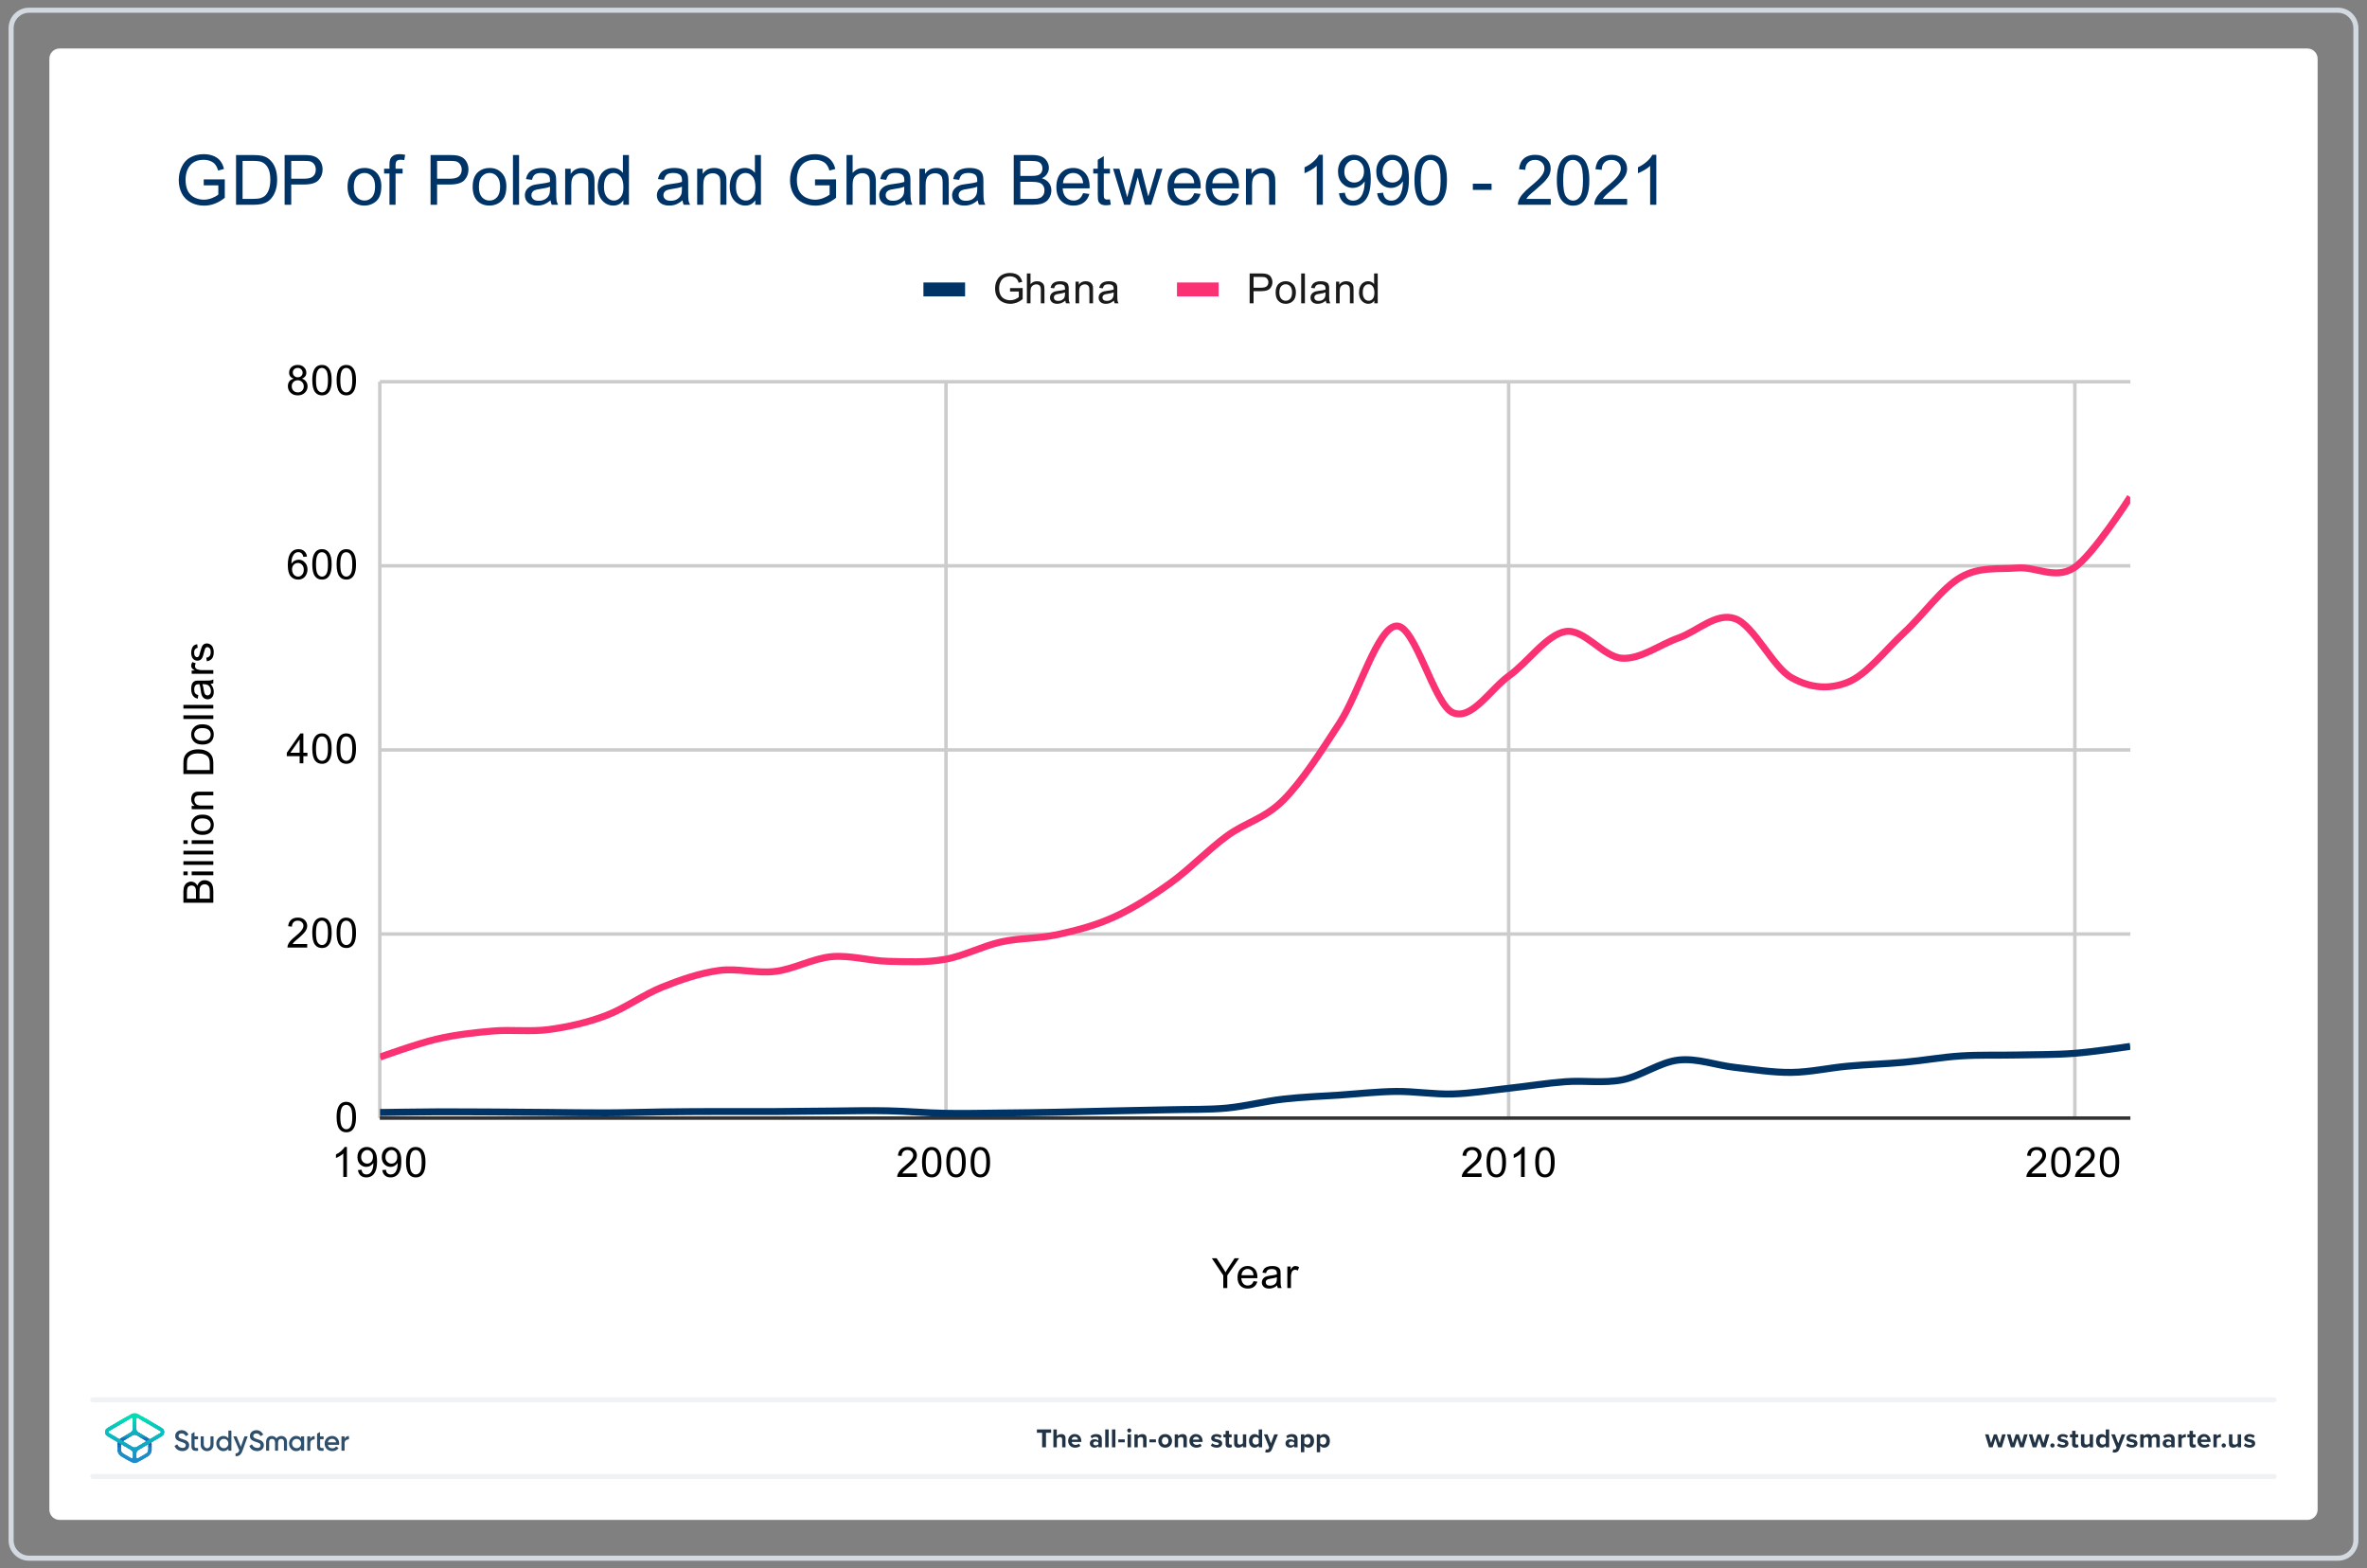 <?xml version="1.0" encoding="UTF-8"?>
<!DOCTYPE svg PUBLIC "-//W3C//DTD SVG 1.1//EN" "http://www.w3.org/Graphics/SVG/1.1/DTD/svg11.dtd">
<svg version="1.2" width="326mm" height="216mm" viewBox="0 0 32600 21600" preserveAspectRatio="xMidYMid" fill-rule="evenodd" stroke-width="28.222" stroke-linejoin="round" xmlns="http://www.w3.org/2000/svg" xmlns:ooo="http://xml.openoffice.org/svg/export" xmlns:xlink="http://www.w3.org/1999/xlink" xmlns:presentation="http://sun.com/xmlns/staroffice/presentation" xmlns:smil="http://www.w3.org/2001/SMIL20/" xmlns:anim="urn:oasis:names:tc:opendocument:xmlns:animation:1.0" xml:space="preserve">
 <rect x="0" y="0" width="32600" height="21600" fill="#808080" stroke="none"/>
 <defs class="ClipPathGroup">
  <clipPath id="presentation_clip_path" clipPathUnits="userSpaceOnUse">
   <rect x="0" y="0" width="32600" height="21600"/>
  </clipPath>
  <clipPath id="presentation_clip_path_shrink" clipPathUnits="userSpaceOnUse">
   <rect x="32" y="21" width="32535" height="21557"/>
  </clipPath>
 </defs>
 <defs class="TextShapeIndex">
  <g ooo:slide="id1" ooo:id-list="id3 id4 id5"/>
 </defs>
 <defs class="EmbeddedBulletChars">
  <g id="bullet-char-template-57356" transform="scale(0,-0)">
   <path d="M 580,1141 L 1163,571 580,0 -4,571 580,1141 Z"/>
  </g>
  <g id="bullet-char-template-57354" transform="scale(0,-0)">
   <path d="M 8,1128 L 1137,1128 1137,0 8,0 8,1128 Z"/>
  </g>
  <g id="bullet-char-template-10146" transform="scale(0,-0)">
   <path d="M 174,0 L 602,739 174,1481 1456,739 174,0 Z M 1358,739 L 309,1346 659,739 1358,739 Z"/>
  </g>
  <g id="bullet-char-template-10132" transform="scale(0,-0)">
   <path d="M 2015,739 L 1276,0 717,0 1260,543 174,543 174,936 1260,936 717,1481 1274,1481 2015,739 Z"/>
  </g>
  <g id="bullet-char-template-10007" transform="scale(0,-0)">
   <path d="M 0,-2 C -7,14 -16,27 -25,37 L 356,567 C 262,823 215,952 215,954 215,979 228,992 255,992 264,992 276,990 289,987 310,991 331,999 354,1012 L 381,999 492,748 772,1049 836,1024 860,1049 C 881,1039 901,1025 922,1006 886,937 835,863 770,784 769,783 710,716 594,584 L 774,223 C 774,196 753,168 711,139 L 727,119 C 717,90 699,76 672,76 641,76 570,178 457,381 L 164,-76 C 142,-110 111,-127 72,-127 30,-127 9,-110 8,-76 1,-67 -2,-52 -2,-32 -2,-23 -1,-13 0,-2 Z"/>
  </g>
  <g id="bullet-char-template-10004" transform="scale(0,-0)">
   <path d="M 285,-33 C 182,-33 111,30 74,156 52,228 41,333 41,471 41,549 55,616 82,672 116,743 169,778 240,778 293,778 328,747 346,684 L 369,508 C 377,444 397,411 428,410 L 1163,1116 C 1174,1127 1196,1133 1229,1133 1271,1133 1292,1118 1292,1087 L 1292,965 C 1292,929 1282,901 1262,881 L 442,47 C 390,-6 338,-33 285,-33 Z"/>
  </g>
  <g id="bullet-char-template-9679" transform="scale(0,-0)">
   <path d="M 813,0 C 632,0 489,54 383,161 276,268 223,411 223,592 223,773 276,916 383,1023 489,1130 632,1184 813,1184 992,1184 1136,1130 1245,1023 1353,916 1407,772 1407,592 1407,412 1353,268 1245,161 1136,54 992,0 813,0 Z"/>
  </g>
  <g id="bullet-char-template-8226" transform="scale(0,-0)">
   <path d="M 346,457 C 273,457 209,483 155,535 101,586 74,649 74,723 74,796 101,859 155,911 209,963 273,989 346,989 419,989 480,963 531,910 582,859 608,796 608,723 608,648 583,586 532,535 482,483 420,457 346,457 Z"/>
  </g>
  <g id="bullet-char-template-8211" transform="scale(0,-0)">
   <path d="M -4,459 L 1135,459 1135,606 -4,606 -4,459 Z"/>
  </g>
  <g id="bullet-char-template-61548" transform="scale(0,-0)">
   <path d="M 173,740 C 173,903 231,1043 346,1159 462,1274 601,1332 765,1332 928,1332 1067,1274 1183,1159 1299,1043 1357,903 1357,740 1357,577 1299,437 1183,322 1067,206 928,148 765,148 601,148 462,206 346,322 231,437 173,577 173,740 Z"/>
  </g>
 </defs>
 <g>
  <g id="id2" class="Master_Slide">
   <g id="bg-id2" class="Background"/>
   <g id="bo-id2" class="BackgroundObjects"/>
  </g>
 </g>
 <g class="SlideGroup">
  <g>
   <g id="container-id1">
    <g id="id1" class="Slide" clip-path="url(#presentation_clip_path)">
     <g class="Page">
      <g class="Graphic">
       <g id="id3">
        <rect class="BoundingBox" stroke="none" fill="none" x="100" y="88" width="32401" height="21425"/>
        <path fill="rgb(255,255,255)" stroke="none" d="M 16300,20932 L 31779,20932 C 31857,20932 31920,20869 31920,20791 L 31920,809 C 31920,731 31857,668 31779,668 L 821,668 C 743,668 680,731 680,809 L 680,20791 C 680,20869 743,20932 821,20932 L 16300,20932 Z"/>
        <path fill="rgb(210,217,224)" stroke="none" d="M 32201,176 C 32317,176 32412,271 32412,387 L 32412,21213 C 32412,21329 32317,21424 32201,21424 L 399,21424 C 283,21424 188,21329 188,21213 L 188,387 C 188,271 283,176 399,176 L 32201,176 Z M 32201,106 L 399,106 C 244,106 118,232 118,387 L 118,21213 C 118,21368 244,21494 399,21494 L 32201,21494 C 32356,21494 32482,21368 32482,21213 L 32482,387 C 32482,232 32356,106 32201,106 L 32201,106 32201,106 Z"/>
        <path fill="rgb(240,242,245)" stroke="none" d="M 31321,20369 L 1279,20369 C 1259,20369 1243,20353 1243,20334 1243,20314 1259,20298 1279,20298 L 31321,20298 C 31341,20298 31357,20314 31357,20334 31357,20353 31341,20369 31321,20369 L 31321,20369 Z"/>
        <path fill="rgb(240,242,245)" stroke="none" d="M 31321,19313 L 1279,19313 C 1259,19313 1243,19297 1243,19278 1243,19259 1259,19243 1279,19243 L 31321,19243 C 31341,19243 31357,19259 31357,19278 31357,19297 31341,19313 31321,19313 L 31321,19313 Z"/>
        <path fill="rgb(33,51,69)" stroke="none" d="M 14353,19932 L 14353,19732 14281,19732 14281,19686 14477,19686 14477,19732 14406,19732 14406,19932 14353,19932 14353,19932 Z"/>
        <path fill="rgb(33,51,69)" stroke="none" d="M 14629,19932 L 14629,19824 C 14629,19799 14616,19791 14595,19791 14577,19791 14563,19802 14555,19813 L 14555,19932 14508,19932 14508,19686 14555,19686 14555,19777 C 14566,19764 14589,19750 14617,19750 14656,19750 14675,19771 14675,19806 L 14675,19932 14629,19932 14629,19932 Z"/>
        <path fill="rgb(33,51,69)" stroke="none" d="M 14803,19750 C 14857,19750 14893,19789 14893,19848 L 14893,19858 14760,19858 C 14763,19880 14781,19899 14812,19899 14828,19899 14848,19893 14859,19882 L 14880,19912 C 14862,19929 14834,19937 14806,19937 14752,19937 14711,19900 14711,19843 14711,19791 14749,19749 14803,19749 L 14803,19750 Z M 14760,19826 L 14847,19826 C 14846,19809 14834,19787 14803,19787 14774,19787 14762,19809 14760,19826 L 14760,19826 Z"/>
        <path fill="rgb(33,51,69)" stroke="none" d="M 15128,19932 L 15128,19914 C 15116,19928 15095,19937 15072,19937 15043,19937 15010,19917 15010,19878 15010,19838 15043,19821 15072,19821 15095,19821 15116,19828 15128,19842 L 15128,19818 C 15128,19800 15113,19788 15089,19788 15070,19788 15052,19795 15037,19809 L 15019,19778 C 15041,19758 15069,19750 15097,19750 15138,19750 15175,19766 15175,19817 L 15175,19932 15128,19932 15128,19932 Z M 15128,19867 C 15120,19857 15106,19852 15091,19852 15072,19852 15057,19862 15057,19879 15057,19896 15072,19905 15091,19905 15106,19905 15120,19900 15128,19890 L 15128,19868 15128,19867 Z"/>
        <path fill="rgb(33,51,69)" stroke="none" d="M 15222,19932 L 15222,19686 15269,19686 15269,19932 15222,19932 15222,19932 Z"/>
        <path fill="rgb(33,51,69)" stroke="none" d="M 15315,19932 L 15315,19686 15362,19686 15362,19932 15315,19932 15315,19932 Z"/>
        <path fill="rgb(33,51,69)" stroke="none" d="M 15402,19863 L 15402,19823 15491,19823 15491,19863 15402,19863 15402,19863 Z"/>
        <path fill="rgb(33,51,69)" stroke="none" d="M 15525,19700 C 15525,19684 15538,19672 15553,19672 15568,19672 15581,19684 15581,19700 15581,19715 15569,19728 15553,19728 15538,19728 15525,19715 15525,19700 L 15525,19700 Z M 15530,19932 L 15530,19754 15577,19754 15577,19932 15530,19932 15530,19932 Z"/>
        <path fill="rgb(33,51,69)" stroke="none" d="M 15744,19932 L 15744,19824 C 15744,19800 15731,19791 15711,19791 15693,19791 15678,19802 15670,19813 L 15670,19932 15624,19932 15624,19754 15670,19754 15670,19777 C 15682,19764 15704,19750 15733,19750 15772,19750 15791,19772 15791,19807 L 15791,19932 15744,19932 15744,19932 Z"/>
        <path fill="rgb(33,51,69)" stroke="none" d="M 15831,19863 L 15831,19823 15920,19823 15920,19863 15831,19863 15831,19863 Z"/>
        <path fill="rgb(33,51,69)" stroke="none" d="M 15953,19843 C 15953,19792 15989,19750 16047,19750 16106,19750 16142,19792 16142,19843 16142,19894 16107,19937 16047,19937 15988,19937 15953,19894 15953,19843 L 15953,19843 Z M 16093,19843 C 16093,19815 16077,19791 16047,19791 16018,19791 16002,19815 16002,19843 16002,19871 16018,19895 16047,19895 16077,19895 16093,19871 16093,19843 L 16093,19843 Z"/>
        <path fill="rgb(33,51,69)" stroke="none" d="M 16299,19932 L 16299,19824 C 16299,19800 16286,19791 16266,19791 16247,19791 16233,19802 16225,19813 L 16225,19932 16179,19932 16179,19754 16225,19754 16225,19777 C 16237,19764 16258,19750 16288,19750 16327,19750 16346,19772 16346,19807 L 16346,19932 16299,19932 16299,19932 Z"/>
        <path fill="rgb(33,51,69)" stroke="none" d="M 16473,19750 C 16527,19750 16563,19789 16563,19848 L 16563,19858 16430,19858 C 16433,19880 16451,19899 16482,19899 16498,19899 16518,19893 16529,19882 L 16550,19912 C 16532,19929 16504,19937 16476,19937 16422,19937 16381,19900 16381,19843 16381,19791 16419,19749 16473,19749 L 16473,19750 Z M 16429,19826 L 16517,19826 C 16516,19809 16504,19787 16473,19787 16444,19787 16432,19809 16429,19826 L 16429,19826 Z"/>
        <path fill="rgb(33,51,69)" stroke="none" d="M 16696,19876 C 16709,19888 16735,19900 16757,19900 16778,19900 16787,19893 16787,19883 16787,19870 16772,19866 16751,19861 16721,19855 16681,19848 16681,19806 16681,19776 16708,19750 16755,19750 16785,19750 16809,19760 16826,19774 L 16808,19806 C 16797,19794 16777,19785 16755,19785 16738,19785 16727,19791 16727,19802 16727,19813 16741,19817 16761,19821 16791,19827 16833,19835 16833,19879 16833,19912 16805,19937 16756,19937 16725,19937 16695,19926 16676,19909 L 16696,19876 16696,19876 Z"/>
        <path fill="rgb(33,51,69)" stroke="none" d="M 16880,19888 L 16880,19795 16850,19795 16850,19754 16880,19754 16880,19705 16927,19705 16927,19754 16963,19754 16963,19795 16927,19795 16927,19875 C 16927,19887 16933,19895 16943,19895 16950,19895 16957,19893 16959,19890 L 16969,19925 C 16962,19932 16949,19937 16930,19937 16897,19937 16879,19920 16879,19888 L 16880,19888 Z"/>
        <path fill="rgb(33,51,69)" stroke="none" d="M 17118,19932 L 17118,19910 C 17106,19924 17084,19937 17055,19937 17016,19937 16997,19916 16997,19881 L 16997,19754 17044,19754 17044,19862 C 17044,19887 17057,19895 17077,19895 17095,19895 17109,19885 17118,19875 L 17118,19754 17164,19754 17164,19932 17118,19932 17118,19932 Z"/>
        <path fill="rgb(33,51,69)" stroke="none" d="M 17336,19932 L 17336,19910 C 17322,19927 17302,19937 17281,19937 17236,19937 17202,19903 17202,19843 17202,19784 17235,19750 17281,19750 17302,19750 17322,19759 17336,19777 L 17336,19686 17383,19686 17383,19932 17336,19932 17336,19932 Z M 17336,19812 C 17328,19800 17311,19791 17295,19791 17268,19791 17250,19813 17250,19843 17250,19874 17269,19895 17295,19895 17311,19895 17328,19887 17336,19875 L 17336,19812 17336,19812 Z"/>
        <path fill="rgb(33,51,69)" stroke="none" d="M 17433,19960 C 17438,19962 17444,19963 17448,19963 17461,19963 17469,19960 17473,19950 L 17480,19935 17407,19754 17457,19754 17504,19878 17550,19754 17601,19754 17517,19962 C 17504,19995 17480,20004 17450,20005 17444,20005 17432,20004 17426,20002 L 17433,19960 17433,19960 Z"/>
        <path fill="rgb(33,51,69)" stroke="none" d="M 17824,19932 L 17824,19914 C 17811,19928 17790,19937 17767,19937 17738,19937 17705,19917 17705,19878 17705,19838 17739,19821 17767,19821 17791,19821 17812,19828 17824,19842 L 17824,19818 C 17824,19800 17808,19788 17785,19788 17765,19788 17748,19795 17732,19809 L 17715,19778 C 17737,19758 17765,19750 17793,19750 17833,19750 17871,19766 17871,19817 L 17871,19932 17824,19932 17824,19932 Z M 17824,19867 C 17816,19857 17801,19852 17786,19852 17768,19852 17752,19862 17752,19879 17752,19896 17767,19905 17786,19905 17801,19905 17816,19900 17824,19890 L 17824,19868 17824,19867 Z"/>
        <path fill="rgb(33,51,69)" stroke="none" d="M 17964,20000 L 17917,20000 17917,19754 17964,19754 17964,19777 C 17978,19759 17997,19750 18019,19750 18065,19750 18098,19784 18098,19843 18098,19903 18065,19937 18019,19937 17998,19937 17978,19928 17964,19910 L 17964,20000 17964,20000 Z M 18004,19791 C 17989,19791 17972,19800 17964,19812 L 17964,19875 C 17972,19886 17989,19895 18004,19895 18031,19895 18049,19874 18049,19843 18049,19812 18031,19791 18004,19791 L 18004,19791 Z"/>
        <path fill="rgb(33,51,69)" stroke="none" d="M 18182,20000 L 18136,20000 18136,19754 18182,19754 18182,19777 C 18196,19759 18216,19750 18237,19750 18283,19750 18316,19784 18316,19843 18316,19903 18283,19937 18237,19937 18216,19937 18197,19928 18182,19910 L 18182,20000 18182,20000 Z M 18223,19791 C 18207,19791 18190,19800 18182,19812 L 18182,19875 C 18190,19886 18207,19895 18223,19895 18250,19895 18268,19874 18268,19843 18268,19812 18250,19791 18223,19791 L 18223,19791 Z"/>
        <path fill="rgb(33,51,69)" stroke="none" d="M 27519,19932 L 27482,19811 27444,19932 27394,19932 27340,19754 27388,19754 27422,19874 27461,19754 27502,19754 27541,19874 27575,19754 27624,19754 27570,19932 27520,19932 27519,19932 Z"/>
        <path fill="rgb(33,51,69)" stroke="none" d="M 27821,19932 L 27783,19811 27746,19932 27695,19932 27641,19754 27690,19754 27723,19874 27762,19754 27804,19754 27843,19874 27877,19754 27926,19754 27871,19932 27822,19932 27821,19932 Z"/>
        <path fill="rgb(33,51,69)" stroke="none" d="M 28122,19932 L 28084,19811 28047,19932 27996,19932 27942,19754 27991,19754 28025,19874 28064,19754 28105,19754 28144,19874 28178,19754 28227,19754 28173,19932 28123,19932 28122,19932 Z"/>
        <path fill="rgb(33,51,69)" stroke="none" d="M 28268,19877 C 28284,19877 28297,19890 28297,19906 28297,19923 28284,19936 28268,19936 28251,19936 28238,19923 28238,19906 28238,19890 28251,19877 28268,19877 L 28268,19877 Z"/>
        <path fill="rgb(33,51,69)" stroke="none" d="M 28351,19876 C 28364,19888 28391,19900 28413,19900 28433,19900 28443,19893 28443,19883 28443,19870 28427,19866 28407,19861 28376,19855 28337,19848 28337,19806 28337,19776 28363,19750 28410,19750 28440,19750 28464,19760 28482,19774 L 28463,19806 C 28453,19794 28432,19785 28410,19785 28394,19785 28382,19791 28382,19802 28382,19813 28396,19817 28416,19821 28447,19827 28488,19835 28488,19879 28488,19912 28460,19937 28411,19937 28380,19937 28350,19926 28331,19909 L 28352,19876 28351,19876 Z"/>
        <path fill="rgb(33,51,69)" stroke="none" d="M 28539,19888 L 28539,19795 28509,19795 28509,19754 28539,19754 28539,19705 28586,19705 28586,19754 28622,19754 28622,19795 28586,19795 28586,19875 C 28586,19887 28592,19895 28602,19895 28609,19895 28616,19893 28618,19890 L 28628,19925 C 28621,19932 28608,19937 28589,19937 28556,19937 28538,19920 28538,19888 L 28539,19888 Z"/>
        <path fill="rgb(33,51,69)" stroke="none" d="M 28781,19932 L 28781,19910 C 28769,19924 28747,19937 28718,19937 28679,19937 28660,19916 28660,19881 L 28660,19754 28707,19754 28707,19862 C 28707,19887 28720,19895 28740,19895 28758,19895 28772,19885 28781,19875 L 28781,19754 28827,19754 28827,19932 28781,19932 28781,19932 Z"/>
        <path fill="rgb(33,51,69)" stroke="none" d="M 29002,19932 L 29002,19910 C 28988,19927 28968,19937 28947,19937 28902,19937 28868,19903 28868,19843 28868,19784 28902,19750 28947,19750 28968,19750 28988,19759 29002,19777 L 29002,19686 29049,19686 29049,19932 29002,19932 29002,19932 Z M 29002,19812 C 28994,19800 28978,19791 28962,19791 28935,19791 28917,19813 28917,19843 28917,19874 28935,19895 28962,19895 28978,19895 28994,19887 29002,19875 L 29002,19812 29002,19812 Z"/>
        <path fill="rgb(33,51,69)" stroke="none" d="M 29104,19960 C 29108,19962 29114,19963 29119,19963 29131,19963 29139,19960 29143,19950 L 29150,19935 29077,19754 29128,19754 29174,19878 29221,19754 29271,19754 29188,19962 C 29174,19995 29151,20004 29120,20005 29114,20005 29103,20004 29097,20002 L 29104,19960 29104,19960 Z"/>
        <path fill="rgb(33,51,69)" stroke="none" d="M 29302,19876 C 29315,19888 29341,19900 29363,19900 29384,19900 29393,19893 29393,19883 29393,19870 29378,19866 29357,19861 29327,19855 29287,19848 29287,19806 29287,19776 29314,19750 29361,19750 29391,19750 29415,19760 29432,19774 L 29414,19806 C 29403,19794 29383,19785 29361,19785 29344,19785 29333,19791 29333,19802 29333,19813 29347,19817 29367,19821 29398,19827 29439,19835 29439,19879 29439,19912 29411,19937 29362,19937 29331,19937 29301,19926 29282,19909 L 29302,19876 29302,19876 Z"/>
        <path fill="rgb(33,51,69)" stroke="none" d="M 29699,19932 L 29699,19820 C 29699,19803 29691,19791 29672,19791 29655,19791 29642,19802 29635,19812 L 29635,19932 29588,19932 29588,19820 C 29588,19803 29580,19791 29561,19791 29545,19791 29531,19802 29524,19813 L 29524,19932 29477,19932 29477,19754 29524,19754 29524,19777 C 29532,19767 29555,19750 29583,19750 29610,19750 29626,19762 29632,19782 29642,19766 29666,19750 29693,19750 29726,19750 29746,19767 29746,19803 L 29746,19932 29699,19932 29699,19932 Z"/>
        <path fill="rgb(33,51,69)" stroke="none" d="M 29904,19932 L 29904,19914 C 29892,19928 29871,19937 29847,19937 29819,19937 29786,19917 29786,19878 29786,19838 29819,19821 29847,19821 29871,19821 29892,19828 29904,19842 L 29904,19818 C 29904,19800 29889,19788 29865,19788 29846,19788 29828,19795 29813,19809 L 29795,19778 C 29817,19758 29845,19750 29874,19750 29914,19750 29951,19766 29951,19817 L 29951,19932 29904,19932 29904,19932 Z M 29904,19867 C 29896,19857 29882,19852 29866,19852 29848,19852 29833,19862 29833,19879 29833,19896 29848,19905 29866,19905 29882,19905 29896,19900 29904,19890 L 29904,19868 29904,19867 Z"/>
        <path fill="rgb(33,51,69)" stroke="none" d="M 30001,19932 L 30001,19754 30048,19754 30048,19778 C 30061,19763 30083,19750 30105,19750 L 30105,19796 C 30102,19795 30097,19795 30092,19795 30077,19795 30056,19803 30048,19815 L 30048,19932 30001,19932 30001,19932 Z"/>
        <path fill="rgb(33,51,69)" stroke="none" d="M 30156,19888 L 30156,19795 30126,19795 30126,19754 30156,19754 30156,19705 30203,19705 30203,19754 30239,19754 30239,19795 30203,19795 30203,19875 C 30203,19887 30209,19895 30219,19895 30226,19895 30233,19893 30236,19890 L 30245,19925 C 30238,19932 30226,19937 30206,19937 30174,19937 30156,19920 30156,19888 L 30156,19888 Z"/>
        <path fill="rgb(33,51,69)" stroke="none" d="M 30357,19750 C 30410,19750 30446,19789 30446,19848 L 30446,19858 30313,19858 C 30316,19880 30334,19899 30365,19899 30381,19899 30401,19893 30412,19882 L 30433,19912 C 30415,19929 30387,19937 30359,19937 30305,19937 30264,19900 30264,19843 30264,19791 30302,19749 30356,19749 L 30357,19750 Z M 30313,19826 L 30401,19826 C 30399,19809 30387,19787 30357,19787 30327,19787 30315,19809 30313,19826 L 30313,19826 Z"/>
        <path fill="rgb(33,51,69)" stroke="none" d="M 30485,19932 L 30485,19754 30531,19754 30531,19778 C 30544,19763 30566,19750 30588,19750 L 30588,19796 C 30585,19795 30581,19795 30575,19795 30560,19795 30539,19803 30531,19815 L 30531,19932 30485,19932 30485,19932 Z"/>
        <path fill="rgb(33,51,69)" stroke="none" d="M 30627,19877 C 30643,19877 30657,19890 30657,19906 30657,19923 30643,19936 30627,19936 30611,19936 30597,19923 30597,19906 30597,19890 30611,19877 30627,19877 L 30627,19877 Z"/>
        <path fill="rgb(33,51,69)" stroke="none" d="M 30820,19932 L 30820,19910 C 30808,19924 30786,19937 30757,19937 30718,19937 30699,19916 30699,19881 L 30699,19754 30746,19754 30746,19862 C 30746,19887 30759,19895 30779,19895 30797,19895 30811,19885 30819,19875 L 30819,19754 30866,19754 30866,19932 30819,19932 30820,19932 Z"/>
        <path fill="rgb(33,51,69)" stroke="none" d="M 30924,19876 C 30937,19888 30963,19900 30985,19900 31006,19900 31015,19893 31015,19883 31015,19870 31000,19866 30979,19861 30949,19855 30909,19848 30909,19806 30909,19776 30936,19750 30982,19750 31013,19750 31037,19760 31054,19774 L 31035,19806 C 31025,19794 31005,19785 30983,19785 30966,19785 30955,19791 30955,19802 30955,19813 30969,19817 30989,19821 31019,19827 31060,19835 31060,19879 31060,19912 31033,19937 30983,19937 30952,19937 30923,19926 30904,19909 L 30924,19876 30924,19876 Z"/>
       </g>
      </g>
      <g class="Graphic">
       <g id="id4">
        <rect class="BoundingBox" stroke="none" fill="none" x="1267" y="19320" width="3707" height="972"/>
        <path fill="rgb(45,80,110)" stroke="none" d="M 2408,19911 L 2436,19894 C 2439,19892 2443,19893 2445,19897 2456,19924 2477,19936 2508,19940 2543,19944 2559,19926 2559,19904 2559,19892 2554,19884 2545,19878 2536,19872 2520,19865 2497,19858 2471,19850 2458,19845 2440,19833 2422,19820 2413,19802 2413,19777 2413,19752 2422,19733 2439,19718 2456,19704 2477,19696 2501,19696 2543,19696 2575,19718 2594,19752 2595,19755 2594,19759 2591,19760 L 2564,19777 C 2561,19778 2557,19777 2556,19774 2544,19752 2526,19741 2501,19741 2475,19741 2459,19754 2459,19776 2459,19796 2472,19806 2514,19819 2524,19822 2532,19825 2536,19827 2542,19828 2548,19831 2557,19834 2566,19838 2572,19842 2577,19846 2591,19857 2607,19876 2605,19903 2605,19928 2596,19948 2578,19963 2560,19977 2537,19986 2508,19984 2457,19982 2423,19957 2406,19918 2404,19916 2405,19912 2408,19911 L 2408,19911 Z"/>
        <path fill="rgb(45,80,110)" stroke="none" d="M 3149,19702 L 3182,19702 C 3185,19702 3187,19704 3187,19706 L 3187,19975 C 3187,19977 3185,19979 3182,19979 L 3149,19979 C 3147,19979 3145,19977 3145,19975 L 3145,19951 C 3129,19974 3106,19985 3076,19985 3049,19985 3027,19975 3008,19955 2989,19934 2979,19909 2979,19880 2979,19851 2989,19826 3008,19806 3027,19786 3049,19776 3076,19776 3106,19776 3129,19787 3145,19809 L 3145,19706 C 3145,19704 3147,19702 3149,19702 L 3149,19702 Z M 3083,19944 C 3101,19944 3115,19938 3127,19926 3139,19914 3145,19898 3145,19880 3145,19862 3139,19847 3127,19834 3115,19822 3101,19816 3083,19816 3065,19816 3051,19822 3039,19834 3027,19847 3021,19862 3021,19880 3021,19898 3027,19913 3039,19926 3051,19938 3065,19944 3083,19944 L 3083,19944 Z"/>
        <path fill="rgb(45,80,110)" stroke="none" d="M 3374,19781 L 3407,19781 C 3410,19781 3411,19784 3410,19786 L 3339,19982 C 3321,20031 3291,20056 3250,20055 3247,20055 3244,20052 3244,20049 L 3244,20020 C 3244,20018 3246,20015 3249,20015 3272,20015 3286,20002 3296,19976 L 3271,19917 3215,19787 C 3214,19784 3216,19781 3219,19781 L 3253,19781 C 3257,19781 3260,19783 3261,19787 L 3317,19925 3365,19787 C 3367,19783 3370,19781 3374,19781 L 3374,19781 Z"/>
        <path fill="rgb(45,80,110)" stroke="none" d="M 2852,19985 C 2807,19985 2764,19951 2764,19900 L 2764,19786 C 2764,19783 2766,19781 2768,19781 L 2801,19781 C 2804,19781 2806,19783 2806,19786 L 2806,19891 C 2806,19920 2826,19945 2852,19945 2879,19945 2899,19920 2899,19891 L 2899,19786 C 2899,19783 2901,19781 2904,19781 L 2936,19781 C 2939,19781 2941,19783 2941,19786 L 2941,19900 C 2941,19950 2897,19985 2852,19985 L 2852,19985 Z"/>
        <path fill="rgb(45,80,110)" stroke="none" d="M 2728,19818 L 2728,19786 C 2728,19783 2726,19781 2723,19781 L 2679,19781 2679,19727 C 2679,19724 2676,19722 2673,19724 L 2641,19743 C 2638,19745 2637,19747 2637,19749 L 2637,19918 C 2637,19962 2656,19981 2702,19981 L 2723,19981 C 2726,19981 2728,19979 2728,19977 L 2728,19947 C 2728,19944 2726,19942 2723,19942 L 2709,19942 C 2689,19942 2680,19937 2680,19918 L 2680,19822 2723,19822 C 2725,19822 2728,19820 2728,19818 L 2728,19818 Z"/>
        <path fill="rgb(45,80,110)" stroke="none" d="M 3437,19911 L 3465,19894 C 3468,19892 3473,19893 3474,19897 3485,19924 3506,19936 3538,19940 3572,19944 3588,19926 3588,19904 3588,19892 3584,19884 3575,19878 3566,19872 3549,19865 3526,19858 3500,19850 3487,19845 3469,19833 3451,19820 3442,19802 3442,19777 3442,19752 3451,19733 3468,19718 3485,19704 3506,19696 3530,19696 3572,19696 3604,19718 3623,19752 3624,19755 3623,19759 3621,19760 L 3593,19777 C 3590,19778 3586,19777 3585,19774 3574,19752 3555,19741 3530,19741 3504,19741 3488,19754 3488,19776 3488,19796 3501,19806 3543,19819 3553,19822 3561,19825 3566,19827 3571,19828 3577,19831 3586,19834 3595,19838 3602,19842 3606,19846 3620,19857 3636,19876 3634,19903 3634,19928 3625,19948 3607,19963 3589,19977 3566,19986 3537,19984 3486,19982 3453,19957 3436,19918 3434,19916 3435,19912 3437,19911 L 3437,19911 Z"/>
        <path fill="rgb(45,80,110)" stroke="none" d="M 4457,19818 L 4457,19786 C 4457,19783 4455,19781 4452,19781 L 4408,19781 4408,19727 C 4408,19724 4405,19722 4403,19724 L 4370,19743 C 4368,19745 4367,19747 4367,19749 L 4367,19918 C 4367,19962 4385,19981 4431,19981 L 4452,19981 C 4455,19981 4457,19979 4457,19977 L 4457,19947 C 4457,19944 4455,19942 4452,19942 L 4438,19942 C 4418,19942 4409,19937 4409,19918 L 4409,19822 4452,19822 C 4454,19822 4457,19820 4457,19818 L 4457,19818 Z"/>
        <path fill="rgb(45,80,110)" stroke="none" d="M 3874,19776 C 3851,19776 3827,19785 3808,19809 3790,19785 3765,19776 3742,19776 3697,19776 3665,19807 3665,19856 L 3665,19975 C 3665,19977 3667,19979 3669,19979 L 3702,19979 C 3705,19979 3707,19977 3707,19975 L 3707,19859 C 3707,19832 3721,19816 3745,19816 3771,19816 3788,19833 3788,19868 L 3788,19975 C 3788,19977 3790,19979 3792,19979 L 3825,19979 C 3828,19979 3830,19977 3830,19975 L 3830,19868 C 3830,19834 3846,19816 3873,19816 3896,19816 3911,19832 3911,19859 L 3911,19975 C 3911,19977 3912,19979 3915,19979 L 3948,19979 C 3951,19979 3953,19977 3953,19975 L 3953,19856 C 3952,19807 3919,19776 3874,19776 L 3874,19776 Z"/>
        <path fill="rgb(45,80,110)" stroke="none" d="M 4152,19781 L 4184,19781 C 4187,19781 4189,19783 4189,19786 L 4189,19975 C 4189,19977 4187,19979 4184,19979 L 4152,19979 C 4149,19979 4147,19977 4147,19975 L 4147,19951 C 4131,19974 4108,19985 4079,19985 4051,19985 4029,19975 4010,19954 3991,19934 3981,19909 3981,19880 3981,19850 3991,19826 4010,19806 4029,19785 4051,19775 4079,19775 4108,19775 4131,19786 4147,19808 L 4147,19785 C 4147,19783 4149,19781 4152,19781 L 4152,19781 Z M 4085,19944 C 4103,19944 4117,19938 4129,19926 4141,19914 4147,19898 4147,19880 4147,19862 4141,19847 4129,19834 4117,19822 4103,19816 4085,19816 4068,19816 4053,19822 4041,19834 4029,19847 4023,19862 4023,19880 4023,19898 4029,19913 4041,19926 4053,19938 4068,19944 4085,19944 L 4085,19944 Z"/>
        <path fill="rgb(45,80,110)" stroke="none" d="M 4275,19814 C 4284,19791 4303,19778 4330,19777 4332,19777 4334,19779 4334,19782 L 4334,19819 C 4334,19821 4332,19823 4330,19823 4315,19823 4303,19827 4292,19835 4280,19844 4274,19859 4274,19879 L 4274,19975 C 4274,19977 4272,19979 4269,19979 L 4237,19979 C 4234,19979 4232,19977 4232,19975 L 4232,19786 C 4232,19783 4234,19781 4237,19781 L 4269,19781 C 4272,19781 4274,19783 4274,19786 L 4274,19814 4275,19814 Z"/>
        <path fill="rgb(45,80,110)" stroke="none" d="M 4746,19814 C 4756,19791 4775,19778 4801,19777 4804,19777 4806,19779 4806,19782 L 4806,19819 C 4806,19821 4804,19823 4801,19823 4787,19823 4775,19827 4764,19835 4752,19844 4746,19859 4746,19879 L 4746,19975 C 4746,19977 4744,19979 4741,19979 L 4708,19979 C 4705,19979 4703,19977 4703,19975 L 4703,19786 C 4703,19783 4705,19781 4708,19781 L 4741,19781 C 4744,19781 4746,19783 4746,19786 L 4746,19814 4746,19814 Z"/>
        <path fill="rgb(45,80,110)" stroke="none" d="M 4516,19899 C 4522,19929 4545,19946 4578,19946 4599,19946 4615,19938 4626,19924 4628,19922 4630,19922 4632,19923 L 4659,19939 C 4661,19940 4662,19944 4660,19946 4641,19972 4614,19985 4578,19985 4546,19985 4520,19975 4501,19955 4481,19935 4471,19910 4471,19880 4471,19850 4481,19826 4500,19806 4519,19786 4545,19776 4574,19776 4603,19776 4626,19786 4645,19806 4663,19826 4672,19851 4672,19880 4672,19884 4672,19889 4671,19894 4671,19896 4669,19898 4666,19898 L 4516,19898 4516,19899 Z M 4630,19863 C 4624,19831 4602,19815 4574,19815 4543,19815 4521,19834 4515,19863 L 4630,19863 4630,19863 Z"/>
        <defs>
         <clipPath id="clip_path_1" clipPathUnits="userSpaceOnUse">
          <path d="M 1878,20111 L 1900,20083 2015,20016 C 2032,20005 2043,19987 2043,19967 L 2043,19893 C 2043,19889 2042,19883 2041,19878 L 2027,19854 C 2023,19850 2019,19847 2015,19845 L 1882,19766 C 1873,19762 1864,19759 1854,19759 1845,19759 1835,19761 1827,19766 L 1694,19845 C 1690,19847 1686,19850 1682,19854 L 1668,19878 C 1667,19883 1666,19888 1666,19893 L 1666,19967 C 1666,19987 1677,20005 1694,20016 L 1809,20083 1828,20114 1806,20136 1669,20056 C 1638,20038 1619,20005 1619,19968 L 1619,19892 C 1619,19880 1621,19868 1625,19857 L 1625,19856 1641,19828 1641,19828 C 1649,19818 1658,19810 1668,19805 L 1802,19726 C 1819,19716 1830,19697 1830,19677 L 1830,19540 1852,19514 1877,19540 1877,19677 C 1877,19697 1887,19715 1904,19725 L 2038,19804 C 2049,19810 2058,19818 2065,19827 L 2066,19828 2081,19856 2082,19857 C 2086,19868 2088,19880 2088,19892 L 2088,19968 C 2088,20005 2069,20038 2038,20056 L 1901,20136 1878,20111 1878,20111 Z"/>
         </clipPath>
        </defs>
        <g clip-path="url(#clip_path_1)">
         <path fill="rgb(30,140,200)" stroke="none" d="M 1619,20167 L 1619,20037 2088,20037 2088,20167 1619,20167 Z"/>
         <path fill="rgb(30,140,200)" stroke="none" d="M 1619,20114 L 1619,19954 2088,19954 2088,20114 1619,20114 Z"/>
         <path fill="rgb(30,140,200)" stroke="none" d="M 1619,20031 L 1619,19915 2088,19915 2088,20031 1619,20031 Z"/>
         <path fill="rgb(29,132,196)" stroke="none" d="M 1619,19992 L 1619,19854 2088,19854 2088,19992 1619,19992 Z"/>
         <path fill="rgb(27,110,187)" stroke="none" d="M 1619,19932 L 1619,19820 2088,19820 2088,19932 1619,19932 Z"/>
         <path fill="rgb(25,95,180)" stroke="none" d="M 1619,19897 L 1619,19787 2088,19787 2088,19897 1619,19897 Z"/>
         <path fill="rgb(23,111,182)" stroke="none" d="M 1619,19864 L 1619,19724 2088,19724 2088,19864 1619,19864 Z"/>
         <path fill="rgb(18,152,187)" stroke="none" d="M 1619,19801 L 1619,19693 2088,19693 2088,19801 1619,19801 Z"/>
         <path fill="rgb(15,175,190)" stroke="none" d="M 1619,19770 L 1619,19635 2088,19635 2088,19770 1619,19770 Z"/>
         <path fill="rgb(12,183,188)" stroke="none" d="M 1619,19712 L 1619,19590 2088,19590 2088,19712 1619,19712 Z"/>
         <path fill="rgb(9,194,186)" stroke="none" d="M 1619,19668 L 1619,19546 2088,19546 2088,19668 1619,19668 Z"/>
         <path fill="rgb(5,204,184)" stroke="none" d="M 1619,19623 L 1619,19494 2088,19494 2088,19623 1619,19623 Z"/>
         <path fill="rgb(0,220,180)" stroke="none" d="M 1619,19571 L 1619,19467 2088,19467 2088,19571 1619,19571 Z"/>
        </g>
        <defs>
         <clipPath id="clip_path_2" clipPathUnits="userSpaceOnUse">
          <path d="M 1854,20149 C 1837,20149 1820,20144 1805,20135 L 1803,20134 1805,20080 1808,20082 C 1811,20084 1813,20084 1816,20084 1823,20084 1831,20078 1831,20069 L 1831,20017 C 1831,19997 1820,19978 1803,19968 L 1479,19778 C 1459,19766 1447,19746 1447,19722 1447,19699 1459,19678 1479,19667 L 1805,19475 C 1820,19466 1837,19462 1854,19462 1872,19462 1889,19466 1904,19475 L 2230,19667 C 2250,19678 2262,19699 2262,19722 2262,19746 2250,19766 2230,19778 L 1906,19969 C 1889,19979 1878,19997 1878,20018 L 1878,20070 C 1878,20074 1880,20078 1882,20081 1885,20084 1889,20085 1893,20085 1895,20085 1898,20085 1900,20083 L 1904,20081 1906,20135 1904,20136 C 1889,20144 1872,20149 1854,20149 L 1854,20149 Z M 1816,19526 C 1814,19526 1811,19527 1808,19528 L 1500,19709 C 1495,19712 1492,19717 1492,19722 1492,19728 1495,19733 1500,19735 L 1826,19927 C 1835,19932 1844,19935 1854,19935 1863,19935 1873,19933 1882,19927 L 2208,19735 C 2213,19733 2216,19728 2216,19722 2216,19717 2213,19712 2208,19709 L 1900,19528 C 1897,19527 1895,19526 1892,19526 1885,19526 1877,19532 1877,19541 L 1877,19544 1830,19544 1830,19541 C 1831,19532 1823,19526 1816,19526 L 1816,19526 Z"/>
         </clipPath>
        </defs>
        <g clip-path="url(#clip_path_2)">
         <path fill="rgb(30,140,200)" stroke="none" d="M 1447,20170 L 1447,20054 2262,20054 2262,20170 1447,20170 Z"/>
         <path fill="rgb(30,140,200)" stroke="none" d="M 1447,20105 L 1447,20023 2262,20023 2262,20105 1447,20105 Z"/>
         <path fill="rgb(28,145,199)" stroke="none" d="M 1447,20074 L 1447,19992 2262,19992 2262,20074 1447,20074 Z"/>
         <path fill="rgb(26,149,198)" stroke="none" d="M 1447,20044 L 1447,19962 2262,19962 2262,20044 1447,20044 Z"/>
         <path fill="rgb(25,154,197)" stroke="none" d="M 1447,20013 L 1447,19931 2262,19931 2262,20013 1447,20013 Z"/>
         <path fill="rgb(23,158,196)" stroke="none" d="M 1447,19982 L 1447,19900 2262,19900 2262,19982 1447,19982 Z"/>
         <path fill="rgb(21,163,195)" stroke="none" d="M 1447,19952 L 1447,19870 2262,19870 2262,19952 1447,19952 Z"/>
         <path fill="rgb(19,167,195)" stroke="none" d="M 1447,19921 L 1447,19839 2262,19839 2262,19921 1447,19921 Z"/>
         <path fill="rgb(17,172,194)" stroke="none" d="M 1447,19890 L 1447,19808 2262,19808 2262,19890 1447,19890 Z"/>
         <path fill="rgb(15,176,193)" stroke="none" d="M 1447,19860 L 1447,19778 2262,19778 2262,19860 1447,19860 Z"/>
         <path fill="rgb(14,181,192)" stroke="none" d="M 1447,19829 L 1447,19747 2262,19747 2262,19829 1447,19829 Z"/>
         <path fill="rgb(12,185,191)" stroke="none" d="M 1447,19798 L 1447,19716 2262,19716 2262,19798 1447,19798 Z"/>
         <path fill="rgb(10,190,190)" stroke="none" d="M 1447,19768 L 1447,19680 2262,19680 2262,19768 1447,19768 Z"/>
         <path fill="rgb(9,193,189)" stroke="none" d="M 1447,19731 L 1447,19644 2262,19644 2262,19731 1447,19731 Z"/>
         <path fill="rgb(8,195,188)" stroke="none" d="M 1447,19695 L 1447,19616 2262,19616 2262,19695 1447,19695 Z"/>
         <path fill="rgb(7,199,187)" stroke="none" d="M 1447,19668 L 1447,19589 2262,19589 2262,19668 1447,19668 Z"/>
         <path fill="rgb(5,204,185)" stroke="none" d="M 1447,19640 L 1447,19561 2262,19561 2262,19640 1447,19640 Z"/>
         <path fill="rgb(4,208,184)" stroke="none" d="M 1447,19613 L 1447,19537 2262,19537 2262,19613 1447,19613 Z"/>
         <path fill="rgb(2,214,182)" stroke="none" d="M 1447,19589 L 1447,19513 2262,19513 2262,19589 1447,19589 Z"/>
         <path fill="rgb(0,220,180)" stroke="none" d="M 1447,19564 L 1447,19431 2262,19431 2262,19564 1447,19564 Z"/>
        </g>
       </g>
      </g>
      <g class="Graphic">
       <g id="id5">
        <rect class="BoundingBox" stroke="none" fill="none" x="1500" y="1000" width="28751" height="17795"/>
        <path fill="rgb(255,255,255)" stroke="none" d="M 1524,1024 L 30226,1024 30226,18770 1524,18770 1524,1024 1524,1024 Z"/>
        <path fill="none" stroke="rgb(204,204,204)" stroke-width="48" stroke-linejoin="miter" d="M 5231,5257 L 5231,15398"/>
        <path fill="none" stroke="rgb(204,204,204)" stroke-width="48" stroke-linejoin="miter" d="M 13029,5257 L 13029,15398"/>
        <path fill="none" stroke="rgb(204,204,204)" stroke-width="48" stroke-linejoin="miter" d="M 20778,5257 L 20778,15398"/>
        <path fill="none" stroke="rgb(204,204,204)" stroke-width="48" stroke-linejoin="miter" d="M 28576,5257 L 28576,15398"/>
        <path fill="none" stroke="rgb(51,51,51)" stroke-width="48" stroke-linejoin="miter" d="M 5231,15398 L 29341,15398"/>
        <path fill="none" stroke="rgb(204,204,204)" stroke-width="48" stroke-linejoin="miter" d="M 5231,12863 L 29341,12863"/>
        <path fill="none" stroke="rgb(204,204,204)" stroke-width="48" stroke-linejoin="miter" d="M 5231,10328 L 29341,10328"/>
        <path fill="none" stroke="rgb(204,204,204)" stroke-width="48" stroke-linejoin="miter" d="M 5231,7792 L 29341,7792"/>
        <path fill="none" stroke="rgb(204,204,204)" stroke-width="48" stroke-linejoin="miter" d="M 5231,5257 L 29341,5257"/>
        <defs>
         <clipPath id="clip_path_3" clipPathUnits="userSpaceOnUse">
          <path d="M 5234,14363 L 29339,14363 29339,15382 5234,15382 5234,14363 Z"/>
         </clipPath>
        </defs>
        <g clip-path="url(#clip_path_3)">
         <path fill="none" stroke="rgb(0,51,102)" stroke-width="96" stroke-linejoin="miter" d="M 5234,15321 C 5234,15321 5752,15313 6011,15312 6270,15311 6530,15313 6789,15314 7048,15315 7307,15318 7566,15320 7826,15322 8085,15327 8344,15326 8603,15325 8862,15317 9122,15313 9381,15310 9640,15308 9899,15308 10158,15307 10418,15309 10677,15308 10936,15307 11195,15302 11454,15301 11714,15299 11973,15292 12232,15298 12491,15303 12750,15327 13009,15332 13269,15337 13528,15331 13787,15328 14046,15326 14305,15322 14565,15317 14824,15312 15083,15304 15342,15299 15601,15293 15861,15289 16120,15283 16379,15276 16638,15284 16897,15260 17157,15235 17416,15166 17675,15137 17934,15107 18193,15098 18453,15081 18712,15063 18971,15034 19230,15031 19489,15029 19749,15073 20008,15066 20267,15058 20526,15015 20785,14987 21045,14959 21304,14916 21563,14897 21822,14878 22081,14921 22340,14872 22600,14822 22859,14627 23118,14599 23377,14570 23636,14672 23896,14700 24155,14729 24414,14772 24673,14769 24932,14766 25192,14706 25451,14683 25710,14659 25969,14653 26228,14629 26488,14606 26747,14558 27006,14542 27265,14525 27524,14535 27784,14529 28043,14523 28302,14527 28561,14507 28820,14488 29339,14411 29339,14411"/>
        </g>
        <defs>
         <clipPath id="clip_path_4" clipPathUnits="userSpaceOnUse">
          <path d="M 5234,6797 L 29339,6797 29339,14606 5234,14606 5234,6797 Z"/>
         </clipPath>
        </defs>
        <g clip-path="url(#clip_path_4)">
         <path fill="none" stroke="rgb(250,50,115)" stroke-width="96" stroke-linejoin="miter" d="M 5234,14558 C 5234,14558 5752,14371 6011,14311 6270,14251 6530,14221 6789,14199 7048,14177 7307,14213 7566,14178 7826,14142 8085,14085 8344,13987 8603,13890 8862,13698 9122,13594 9381,13490 9640,13402 9899,13366 10158,13330 10418,13410 10677,13378 10936,13347 11195,13199 11454,13175 11714,13152 11973,13233 12232,13239 12491,13245 12750,13258 13009,13213 13269,13169 13528,13030 13787,12972 14046,12915 14305,12928 14565,12871 14824,12814 15083,12748 15342,12630 15601,12512 15861,12347 16120,12161 16379,11975 16638,11704 16897,11514 17157,11323 17416,11279 17675,11019 17934,10759 18193,10353 18453,9953 18712,9554 18971,8644 19230,8621 19489,8598 19749,9700 20008,9814 20267,9928 20526,9492 20785,9306 21045,9120 21304,8738 21563,8697 21822,8657 22081,9050 22340,9065 22600,9080 22859,8877 23118,8786 23377,8695 23636,8429 23896,8520 24155,8611 24414,9186 24673,9332 24932,9478 25192,9499 25451,9395 25710,9291 25969,8951 26228,8710 26488,8469 26747,8097 27006,7949 27265,7801 27524,7843 27784,7822 28043,7801 28302,7985 28561,7822 28820,7659 29339,6845 29339,6845"/>
        </g>
        <path fill="rgb(0,0,0)" stroke="none" d="M 16848,17739 L 16848,17565 16690,17328 16756,17328 16837,17452 C 16852,17475 16866,17498 16879,17522 16891,17500 16906,17476 16924,17449 L 17004,17328 17066,17328 16903,17565 16903,17739 16848,17739 16848,17739 Z M 17265,17644 L 17317,17650 C 17309,17680 17294,17704 17271,17721 17249,17738 17220,17746 17186,17746 17143,17746 17108,17733 17082,17706 17057,17679 17044,17641 17044,17593 17044,17543 17057,17504 17083,17477 17109,17449 17142,17435 17183,17435 17223,17435 17255,17449 17280,17475 17306,17502 17318,17540 17318,17590 17318,17593 17318,17597 17318,17603 L 17096,17603 C 17098,17636 17108,17661 17124,17679 17140,17696 17161,17704 17186,17704 17204,17704 17220,17699 17233,17690 17247,17680 17257,17665 17265,17644 L 17265,17644 Z M 17099,17562 L 17265,17562 C 17263,17537 17257,17518 17247,17505 17230,17486 17209,17476 17184,17476 17160,17476 17141,17484 17125,17499 17109,17515 17101,17536 17099,17562 L 17099,17562 Z M 17590,17703 C 17571,17719 17553,17730 17536,17736 17519,17743 17500,17746 17481,17746 17448,17746 17422,17738 17405,17722 17388,17706 17379,17686 17379,17661 17379,17646 17382,17633 17389,17621 17395,17609 17404,17599 17415,17592 17426,17585 17438,17579 17451,17576 17461,17573 17476,17570 17496,17567 17537,17563 17566,17557 17586,17550 17586,17543 17586,17539 17586,17537 17586,17517 17581,17502 17572,17493 17559,17482 17540,17477 17514,17477 17491,17477 17473,17481 17462,17490 17450,17498 17442,17512 17436,17533 L 17387,17526 C 17392,17505 17399,17488 17410,17475 17420,17462 17435,17453 17454,17446 17474,17439 17496,17435 17522,17435 17547,17435 17568,17438 17584,17444 17600,17450 17611,17458 17619,17466 17626,17475 17632,17487 17635,17501 17636,17509 17637,17525 17637,17547 L 17637,17614 C 17637,17661 17638,17691 17640,17703 17642,17716 17647,17728 17653,17739 L 17600,17739 C 17595,17729 17592,17717 17590,17703 L 17590,17703 Z M 17586,17590 C 17567,17597 17540,17604 17504,17609 17483,17612 17468,17616 17460,17620 17451,17623 17444,17628 17439,17635 17435,17642 17433,17650 17433,17659 17433,17673 17438,17684 17448,17693 17458,17702 17473,17706 17492,17706 17512,17706 17529,17702 17544,17694 17560,17685 17571,17674 17578,17659 17583,17647 17586,17630 17586,17608 L 17586,17590 17586,17590 Z M 17730,17739 L 17730,17442 17776,17442 17776,17487 C 17787,17466 17798,17452 17807,17446 17817,17439 17828,17435 17840,17435 17857,17435 17874,17440 17892,17451 L 17874,17498 C 17862,17490 17850,17487 17838,17487 17826,17487 17816,17490 17807,17497 17799,17504 17793,17513 17789,17525 17783,17543 17780,17562 17780,17583 L 17780,17739 17730,17739 17730,17739 Z"/>
        <path fill="rgb(0,0,0)" stroke="none" d="M 2938,12432 L 2526,12432 2526,12277 C 2526,12246 2531,12221 2539,12202 2548,12183 2561,12168 2578,12157 2595,12147 2613,12141 2632,12141 2649,12141 2666,12146 2681,12155 2697,12165 2709,12179 2718,12199 2726,12174 2739,12155 2757,12142 2774,12128 2795,12122 2819,12122 2838,12122 2856,12126 2872,12134 2889,12142 2902,12151 2911,12163 2920,12175 2926,12191 2931,12209 2935,12227 2938,12249 2938,12275 L 2938,12432 2938,12432 Z M 2699,12377 L 2699,12288 C 2699,12264 2698,12247 2695,12237 2691,12223 2684,12212 2674,12205 2664,12198 2652,12195 2638,12195 2624,12195 2612,12198 2602,12205 2591,12211 2584,12221 2581,12233 2577,12245 2575,12266 2575,12295 L 2575,12377 2699,12377 2699,12377 Z M 2889,12377 L 2889,12275 C 2889,12257 2888,12245 2887,12238 2885,12225 2881,12215 2876,12207 2871,12198 2863,12191 2853,12186 2843,12180 2832,12178 2819,12178 2803,12178 2790,12182 2778,12190 2767,12197 2759,12208 2754,12222 2750,12236 2748,12256 2748,12282 L 2748,12377 2889,12377 2889,12377 Z M 2585,12053 L 2526,12053 2526,12002 2585,12002 2585,12053 2585,12053 Z M 2938,12053 L 2640,12053 2640,12002 2938,12002 2938,12053 2938,12053 Z M 2938,11911 L 2526,11911 2526,11860 2938,11860 2938,11911 2938,11911 Z M 2938,11767 L 2526,11767 2526,11717 2938,11717 2938,11767 2938,11767 Z M 2585,11622 L 2526,11622 2526,11572 2585,11572 2585,11622 2585,11622 Z M 2938,11622 L 2640,11622 2640,11572 2938,11572 2938,11622 2938,11622 Z M 2789,11498 C 2733,11498 2693,11482 2666,11452 2644,11427 2633,11395 2633,11359 2633,11318 2647,11284 2674,11258 2700,11232 2737,11219 2784,11219 2823,11219 2853,11224 2875,11236 2897,11247 2914,11264 2926,11287 2938,11309 2944,11333 2944,11359 2944,11400 2931,11433 2905,11459 2878,11485 2839,11498 2789,11498 L 2789,11498 Z M 2789,11446 C 2827,11446 2855,11438 2874,11421 2893,11404 2902,11383 2902,11359 2902,11333 2893,11312 2874,11296 2855,11279 2826,11271 2787,11271 2750,11271 2722,11280 2704,11296 2685,11313 2675,11334 2675,11359 2675,11383 2685,11404 2704,11421 2722,11438 2750,11446 2789,11446 L 2789,11446 Z M 2938,11144 L 2640,11144 2640,11099 2682,11099 C 2649,11077 2633,11046 2633,11004 2633,10986 2637,10970 2643,10955 2649,10939 2658,10928 2668,10921 2679,10913 2691,10908 2705,10905 2715,10903 2731,10903 2754,10903 L 2938,10903 2938,10953 2757,10953 C 2736,10953 2720,10955 2710,10959 2700,10963 2692,10970 2686,10980 2680,10990 2677,11001 2677,11015 2677,11036 2684,11055 2698,11071 2711,11086 2737,11094 2775,11094 L 2938,11094 2938,11144 2938,11144 Z M 2938,10660 L 2526,10660 2526,10518 C 2526,10486 2528,10461 2532,10444 2538,10421 2548,10401 2562,10385 2580,10363 2604,10347 2633,10336 2661,10325 2693,10320 2730,10320 2761,10320 2789,10323 2813,10331 2837,10338 2857,10347 2872,10358 2888,10370 2901,10383 2910,10397 2919,10410 2926,10426 2931,10445 2935,10464 2938,10486 2938,10511 L 2938,10660 2938,10660 Z M 2889,10605 L 2889,10518 C 2889,10490 2886,10469 2881,10453 2876,10438 2869,10426 2860,10417 2847,10404 2830,10394 2808,10387 2786,10379 2760,10376 2729,10376 2686,10376 2653,10383 2630,10397 2607,10411 2591,10428 2583,10448 2578,10463 2575,10487 2575,10518 L 2575,10605 2889,10605 2889,10605 Z M 2789,10254 C 2733,10254 2693,10239 2666,10208 2644,10183 2633,10152 2633,10115 2633,10074 2647,10041 2674,10015 2700,9988 2737,9975 2784,9975 2823,9975 2853,9981 2875,9992 2897,10004 2914,10021 2926,10043 2938,10065 2944,10089 2944,10115 2944,10156 2931,10190 2905,10216 2878,10241 2839,10254 2789,10254 L 2789,10254 Z M 2789,10202 C 2827,10202 2855,10194 2874,10178 2893,10161 2902,10140 2902,10115 2902,10089 2893,10069 2874,10052 2855,10036 2826,10027 2787,10027 2750,10027 2722,10036 2704,10053 2685,10069 2675,10090 2675,10115 2675,10140 2685,10161 2704,10178 2722,10194 2750,10202 2789,10202 L 2789,10202 Z M 2938,9902 L 2526,9902 2526,9851 2938,9851 2938,9902 2938,9902 Z M 2938,9758 L 2526,9758 2526,9708 2938,9708 2938,9758 2938,9758 Z M 2901,9419 C 2917,9438 2928,9456 2935,9474 2941,9491 2944,9509 2944,9529 2944,9562 2936,9587 2920,9604 2904,9622 2884,9631 2859,9631 2845,9631 2831,9627 2819,9621 2807,9614 2797,9606 2790,9595 2783,9584 2777,9571 2774,9558 2771,9549 2768,9534 2766,9513 2761,9473 2755,9443 2748,9423 2741,9423 2737,9423 2736,9423 2715,9423 2700,9428 2692,9438 2681,9451 2675,9470 2675,9495 2675,9519 2679,9536 2688,9548 2696,9559 2710,9567 2731,9573 L 2724,9622 C 2704,9618 2687,9610 2674,9600 2661,9589 2651,9574 2644,9555 2637,9536 2633,9513 2633,9488 2633,9462 2636,9442 2642,9426 2648,9410 2656,9398 2665,9391 2674,9383 2685,9378 2699,9375 2708,9373 2723,9373 2745,9373 L 2813,9373 C 2860,9373 2889,9372 2902,9370 2914,9367 2926,9363 2938,9356 L 2938,9409 C 2927,9414 2915,9418 2901,9419 L 2901,9419 Z M 2788,9423 C 2795,9442 2802,9469 2807,9506 2810,9527 2814,9541 2818,9550 2821,9558 2827,9565 2834,9570 2841,9574 2849,9577 2858,9577 2871,9577 2882,9572 2891,9562 2900,9551 2905,9536 2905,9517 2905,9497 2900,9480 2892,9465 2883,9450 2872,9439 2857,9432 2845,9426 2829,9423 2807,9423 L 2788,9423 2788,9423 Z M 2938,9279 L 2640,9279 2640,9234 2685,9234 C 2664,9222 2650,9212 2644,9202 2637,9192 2633,9181 2633,9169 2633,9152 2639,9135 2649,9118 L 2696,9135 C 2689,9147 2685,9160 2685,9172 2685,9183 2688,9193 2695,9202 2702,9211 2711,9217 2723,9220 2741,9226 2760,9229 2781,9229 L 2938,9229 2938,9279 2938,9279 Z M 2849,9107 L 2841,9058 C 2861,9055 2876,9047 2887,9035 2897,9022 2902,9004 2902,8980 2902,8957 2898,8940 2889,8929 2879,8918 2868,8912 2855,8912 2844,8912 2835,8917 2828,8927 2824,8934 2818,8951 2811,8979 2802,9016 2794,9041 2787,9056 2780,9070 2771,9080 2759,9088 2747,9095 2733,9099 2718,9099 2706,9099 2693,9096 2682,9090 2670,9084 2661,9076 2653,9065 2648,9058 2643,9047 2639,9033 2635,9020 2633,9005 2633,8989 2633,8966 2637,8946 2644,8929 2650,8911 2659,8898 2671,8889 2682,8881 2697,8875 2716,8872 L 2723,8921 C 2708,8923 2696,8930 2688,8941 2679,8951 2674,8966 2674,8986 2674,9009 2678,9026 2686,9036 2694,9046 2703,9051 2713,9051 2720,9051 2725,9049 2730,9045 2736,9040 2740,9034 2744,9025 2746,9020 2750,9005 2757,8980 2767,8944 2775,8920 2781,8906 2787,8892 2795,8881 2807,8873 2818,8865 2833,8861 2850,8861 2867,8861 2883,8866 2898,8876 2912,8885 2924,8899 2932,8918 2940,8936 2944,8957 2944,8980 2944,9019 2936,9049 2920,9069 2904,9089 2880,9102 2849,9107 L 2849,9107 Z"/>
        <path fill="rgb(0,0,0)" stroke="none" d="M 4636,15384 C 4636,15335 4641,15296 4651,15267 4661,15237 4675,15214 4695,15198 4715,15182 4740,15174 4770,15174 4791,15174 4811,15179 4827,15188 4844,15197 4858,15210 4869,15227 4880,15243 4888,15263 4894,15287 4900,15311 4903,15343 4903,15384 4903,15433 4898,15471 4888,15501 4879,15530 4864,15553 4844,15570 4825,15586 4800,15594 4770,15594 4730,15594 4699,15579 4676,15551 4649,15517 4636,15461 4636,15384 L 4636,15384 Z M 4687,15384 C 4687,15451 4695,15496 4711,15519 4727,15541 4747,15552 4770,15552 4793,15552 4812,15541 4828,15519 4844,15496 4852,15451 4852,15384 4852,15316 4844,15272 4828,15250 4812,15227 4793,15216 4769,15216 4746,15216 4727,15226 4713,15245 4696,15270 4687,15316 4687,15384 L 4687,15384 Z"/>
        <path fill="rgb(0,0,0)" stroke="none" d="M 4231,13001 L 4231,13050 3959,13050 C 3959,13038 3961,13026 3965,13014 3972,12996 3983,12978 3998,12960 4014,12942 4036,12921 4065,12898 4110,12861 4140,12832 4155,12810 4171,12789 4179,12769 4179,12750 4179,12730 4172,12713 4157,12700 4143,12686 4124,12679 4101,12679 4077,12679 4057,12686 4043,12701 4029,12715 4021,12735 4021,12761 L 3969,12756 C 3972,12717 3986,12688 4009,12668 4032,12647 4063,12637 4103,12637 4142,12637 4173,12648 4196,12670 4219,12692 4231,12719 4231,12751 4231,12768 4227,12784 4220,12800 4214,12815 4202,12832 4186,12850 4171,12868 4145,12891 4110,12922 4079,12947 4059,12965 4050,12974 4042,12983 4035,12992 4030,13001 L 4231,13001 4231,13001 Z M 4301,12847 C 4301,12798 4306,12759 4316,12730 4326,12700 4340,12677 4360,12661 4380,12645 4405,12637 4435,12637 4457,12637 4476,12642 4492,12651 4509,12659 4523,12672 4534,12689 4545,12706 4553,12726 4559,12750 4565,12774 4568,12806 4568,12847 4568,12895 4563,12934 4553,12964 4544,12993 4529,13016 4509,13032 4490,13048 4465,13056 4435,13056 4395,13056 4364,13042 4341,13014 4314,12980 4301,12924 4301,12847 L 4301,12847 Z M 4352,12847 C 4352,12914 4360,12959 4376,12982 4392,13004 4412,13015 4435,13015 4458,13015 4478,13004 4493,12982 4509,12959 4517,12914 4517,12847 4517,12779 4509,12734 4493,12713 4478,12690 4458,12679 4434,12679 4411,12679 4393,12689 4379,12708 4361,12733 4352,12779 4352,12847 L 4352,12847 Z M 4636,12847 C 4636,12798 4641,12759 4651,12730 4661,12700 4675,12677 4695,12661 4715,12645 4740,12637 4770,12637 4791,12637 4811,12642 4827,12651 4844,12659 4858,12672 4869,12689 4880,12706 4888,12726 4894,12750 4900,12774 4903,12806 4903,12847 4903,12895 4898,12934 4888,12964 4879,12993 4864,13016 4844,13032 4825,13048 4800,13056 4770,13056 4730,13056 4699,13042 4676,13014 4649,12980 4636,12924 4636,12847 L 4636,12847 Z M 4687,12847 C 4687,12914 4695,12959 4711,12982 4727,13004 4747,13015 4770,13015 4793,13015 4812,13004 4828,12982 4844,12959 4852,12914 4852,12847 4852,12779 4844,12734 4828,12713 4812,12690 4793,12679 4769,12679 4746,12679 4727,12689 4713,12708 4696,12733 4687,12779 4687,12847 L 4687,12847 Z"/>
        <path fill="rgb(0,0,0)" stroke="none" d="M 4127,10512 L 4127,10414 3950,10414 3950,10367 4137,10101 4178,10101 4178,10367 4234,10367 4234,10414 4178,10414 4178,10512 4127,10512 4127,10512 Z M 4127,10367 L 4127,10183 3999,10367 4127,10367 4127,10367 Z M 4301,10310 C 4301,10261 4306,10222 4316,10193 4326,10163 4340,10140 4360,10124 4380,10108 4405,10100 4435,10100 4457,10100 4476,10104 4492,10113 4509,10122 4523,10135 4534,10152 4545,10169 4553,10189 4559,10213 4565,10237 4568,10269 4568,10310 4568,10358 4563,10397 4553,10427 4544,10456 4529,10479 4509,10495 4490,10511 4465,10519 4435,10519 4395,10519 4364,10505 4341,10477 4314,10443 4301,10387 4301,10310 L 4301,10310 Z M 4352,10310 C 4352,10377 4360,10422 4376,10444 4392,10467 4412,10478 4435,10478 4458,10478 4478,10467 4493,10444 4509,10422 4517,10377 4517,10310 4517,10242 4509,10197 4493,10175 4478,10153 4458,10142 4434,10142 4411,10142 4393,10151 4379,10171 4361,10196 4352,10242 4352,10310 L 4352,10310 Z M 4636,10310 C 4636,10261 4641,10222 4651,10193 4661,10163 4675,10140 4695,10124 4715,10108 4740,10100 4770,10100 4791,10100 4811,10104 4827,10113 4844,10122 4858,10135 4869,10152 4880,10169 4888,10189 4894,10213 4900,10237 4903,10269 4903,10310 4903,10358 4898,10397 4888,10427 4879,10456 4864,10479 4844,10495 4825,10511 4800,10519 4770,10519 4730,10519 4699,10505 4676,10477 4649,10443 4636,10387 4636,10310 L 4636,10310 Z M 4687,10310 C 4687,10377 4695,10422 4711,10444 4727,10467 4747,10478 4770,10478 4793,10478 4812,10467 4828,10444 4844,10422 4852,10377 4852,10310 4852,10242 4844,10197 4828,10175 4812,10153 4793,10142 4769,10142 4746,10142 4727,10151 4713,10171 4696,10196 4687,10242 4687,10310 L 4687,10310 Z"/>
        <path fill="rgb(0,0,0)" stroke="none" d="M 4228,7665 L 4178,7669 C 4173,7649 4167,7634 4159,7626 4145,7611 4128,7604 4108,7604 4092,7604 4078,7608 4065,7617 4050,7629 4038,7646 4028,7669 4019,7691 4014,7722 4014,7763 4026,7745 4040,7731 4058,7722 4076,7713 4095,7708 4114,7708 4147,7708 4176,7721 4199,7746 4223,7771 4235,7803 4235,7842 4235,7867 4229,7892 4218,7914 4207,7936 4192,7953 4172,7965 4153,7976 4131,7982 4107,7982 4064,7982 4030,7967 4003,7936 3977,7905 3964,7854 3964,7783 3964,7703 3978,7646 4008,7610 4033,7578 4068,7563 4111,7563 4143,7563 4170,7572 4190,7590 4211,7608 4224,7633 4228,7665 L 4228,7665 Z M 4022,7842 C 4022,7860 4026,7876 4033,7892 4040,7908 4050,7920 4063,7928 4077,7937 4091,7941 4106,7941 4127,7941 4145,7932 4160,7916 4176,7898 4184,7875 4184,7845 4184,7817 4176,7794 4160,7778 4145,7762 4126,7753 4104,7753 4081,7753 4061,7762 4045,7778 4030,7794 4022,7816 4022,7842 L 4022,7842 Z M 4301,7773 C 4301,7724 4306,7685 4316,7655 4326,7626 4340,7603 4360,7587 4380,7571 4405,7563 4435,7563 4457,7563 4476,7567 4492,7576 4509,7585 4523,7598 4534,7615 4545,7631 4553,7652 4559,7676 4565,7700 4568,7732 4568,7773 4568,7821 4563,7860 4553,7889 4544,7919 4529,7942 4509,7958 4490,7974 4465,7982 4435,7982 4395,7982 4364,7968 4341,7939 4314,7906 4301,7850 4301,7773 L 4301,7773 Z M 4352,7773 C 4352,7840 4360,7885 4376,7907 4392,7930 4412,7941 4435,7941 4458,7941 4478,7930 4493,7907 4509,7885 4517,7840 4517,7773 4517,7705 4509,7660 4493,7638 4478,7616 4458,7605 4434,7605 4411,7605 4393,7614 4379,7634 4361,7659 4352,7705 4352,7773 L 4352,7773 Z M 4636,7773 C 4636,7724 4641,7685 4651,7655 4661,7626 4675,7603 4695,7587 4715,7571 4740,7563 4770,7563 4791,7563 4811,7567 4827,7576 4844,7585 4858,7598 4869,7615 4880,7631 4888,7652 4894,7676 4900,7700 4903,7732 4903,7773 4903,7821 4898,7860 4888,7889 4879,7919 4864,7942 4844,7958 4825,7974 4800,7982 4770,7982 4730,7982 4699,7968 4676,7939 4649,7906 4636,7850 4636,7773 L 4636,7773 Z M 4687,7773 C 4687,7840 4695,7885 4711,7907 4727,7930 4747,7941 4770,7941 4793,7941 4812,7930 4828,7907 4844,7885 4852,7840 4852,7773 4852,7705 4844,7660 4828,7638 4812,7616 4793,7605 4769,7605 4746,7605 4727,7614 4713,7634 4696,7659 4687,7705 4687,7773 L 4687,7773 Z"/>
        <path fill="rgb(0,0,0)" stroke="none" d="M 4044,5215 C 4023,5207 4007,5196 3997,5183 3987,5168 3982,5151 3982,5132 3982,5102 3992,5077 4014,5056 4036,5036 4064,5026 4100,5026 4136,5026 4165,5036 4186,5057 4208,5078 4219,5103 4219,5133 4219,5152 4214,5169 4204,5183 4194,5196 4179,5207 4159,5215 4184,5223 4203,5237 4216,5255 4229,5273 4236,5295 4236,5321 4236,5356 4223,5385 4198,5409 4174,5433 4141,5445 4101,5445 4060,5445 4028,5433 4003,5409 3978,5385 3965,5355 3965,5319 3965,5292 3972,5270 3985,5252 3999,5234 4019,5222 4044,5215 L 4044,5215 Z M 4033,5129 C 4033,5149 4039,5165 4052,5177 4065,5190 4081,5196 4101,5196 4121,5196 4137,5190 4149,5178 4162,5166 4168,5150 4168,5132 4168,5114 4161,5099 4148,5086 4135,5073 4119,5067 4101,5067 4081,5067 4065,5073 4052,5085 4039,5098 4033,5113 4033,5129 L 4033,5129 Z M 4018,5319 C 4018,5334 4021,5348 4027,5361 4034,5375 4044,5385 4058,5393 4071,5400 4086,5404 4101,5404 4125,5404 4145,5396 4160,5381 4176,5365 4184,5345 4184,5322 4184,5297 4176,5277 4160,5261 4144,5245 4124,5237 4100,5237 4076,5237 4056,5245 4041,5261 4025,5276 4018,5296 4018,5319 L 4018,5319 Z M 4301,5236 C 4301,5187 4306,5148 4316,5118 4326,5088 4340,5065 4360,5049 4380,5034 4405,5026 4435,5026 4457,5026 4476,5030 4492,5039 4509,5048 4523,5061 4534,5078 4545,5094 4553,5115 4559,5138 4565,5162 4568,5195 4568,5236 4568,5284 4563,5323 4553,5352 4544,5382 4529,5405 4509,5421 4490,5437 4465,5445 4435,5445 4395,5445 4364,5431 4341,5402 4314,5368 4301,5313 4301,5236 L 4301,5236 Z M 4352,5236 C 4352,5303 4360,5348 4376,5370 4392,5393 4412,5404 4435,5404 4458,5404 4478,5393 4493,5370 4509,5348 4517,5303 4517,5236 4517,5168 4509,5123 4493,5101 4478,5079 4458,5067 4434,5067 4411,5067 4393,5077 4379,5097 4361,5121 4352,5168 4352,5236 L 4352,5236 Z M 4636,5236 C 4636,5187 4641,5148 4651,5118 4661,5088 4675,5065 4695,5049 4715,5034 4740,5026 4770,5026 4791,5026 4811,5030 4827,5039 4844,5048 4858,5061 4869,5078 4880,5094 4888,5115 4894,5138 4900,5162 4903,5195 4903,5236 4903,5284 4898,5323 4888,5352 4879,5382 4864,5405 4844,5421 4825,5437 4800,5445 4770,5445 4730,5445 4699,5431 4676,5402 4649,5368 4636,5313 4636,5236 L 4636,5236 Z M 4687,5236 C 4687,5303 4695,5348 4711,5370 4727,5393 4747,5404 4770,5404 4793,5404 4812,5393 4828,5370 4844,5348 4852,5303 4852,5236 4852,5168 4844,5123 4828,5101 4812,5079 4793,5067 4769,5067 4746,5067 4727,5077 4713,5097 4696,5121 4687,5168 4687,5236 L 4687,5236 Z"/>
        <path fill="rgb(0,0,0)" stroke="none" d="M 4778,16209 L 4728,16209 4728,15887 C 4715,15899 4699,15910 4679,15922 4660,15934 4642,15942 4627,15948 L 4627,15899 C 4655,15886 4679,15870 4700,15851 4721,15832 4737,15814 4746,15796 L 4778,15796 4778,16209 4778,16209 Z M 4930,16114 L 4979,16109 C 4983,16132 4991,16149 5002,16159 5014,16169 5029,16174 5047,16174 5062,16174 5076,16171 5087,16164 5099,16156 5109,16147 5116,16135 5124,16123 5130,16107 5135,16088 5140,16067 5142,16046 5142,16025 5142,16023 5142,16020 5142,16015 5133,16031 5119,16044 5101,16055 5084,16065 5065,16070 5045,16070 5010,16070 4981,16057 4958,16033 4934,16008 4923,15975 4923,15935 4923,15893 4935,15860 4959,15834 4984,15809 5015,15796 5052,15796 5078,15796 5103,15803 5125,15818 5147,15832 5164,15853 5175,15880 5187,15906 5193,15945 5193,15995 5193,16047 5187,16089 5175,16120 5164,16151 5147,16175 5125,16191 5102,16207 5076,16215 5046,16215 5014,16215 4987,16207 4967,16189 4946,16171 4934,16146 4930,16114 L 4930,16114 Z M 5137,15932 C 5137,15903 5129,15880 5113,15863 5098,15846 5080,15838 5058,15838 5036,15838 5016,15847 4999,15866 4983,15883 4974,15907 4974,15937 4974,15962 4982,15984 4998,16000 5014,16017 5034,16025 5057,16025 5080,16025 5099,16017 5114,16000 5129,15984 5137,15961 5137,15932 L 5137,15932 Z M 5265,16114 L 5314,16109 C 5318,16132 5325,16149 5337,16159 5349,16169 5364,16174 5382,16174 5397,16174 5411,16171 5422,16164 5434,16156 5444,16147 5451,16135 5459,16123 5465,16107 5470,16088 5475,16067 5477,16046 5477,16025 5477,16023 5477,16020 5477,16015 5467,16031 5454,16044 5436,16055 5419,16065 5400,16070 5379,16070 5345,16070 5316,16057 5293,16033 5269,16008 5258,15975 5258,15935 5258,15893 5270,15860 5294,15834 5319,15809 5350,15796 5387,15796 5413,15796 5437,15803 5459,15818 5482,15832 5499,15853 5510,15880 5522,15906 5527,15945 5527,15995 5527,16047 5522,16089 5510,16120 5499,16151 5482,16175 5459,16191 5437,16207 5411,16215 5381,16215 5349,16215 5322,16207 5302,16189 5281,16171 5269,16146 5265,16114 L 5265,16114 Z M 5471,15932 C 5471,15903 5464,15880 5448,15863 5433,15846 5415,15838 5393,15838 5370,15838 5351,15847 5334,15866 5317,15883 5309,15907 5309,15937 5309,15962 5317,15984 5333,16000 5349,16017 5368,16025 5391,16025 5415,16025 5434,16017 5449,16000 5464,15984 5471,15961 5471,15932 L 5471,15932 Z M 5592,16006 C 5592,15957 5597,15918 5607,15889 5617,15859 5632,15836 5651,15820 5671,15804 5696,15796 5726,15796 5748,15796 5767,15801 5784,15809 5801,15818 5815,15831 5826,15848 5837,15865 5845,15885 5851,15909 5857,15933 5860,15965 5860,16006 5860,16054 5855,16093 5845,16123 5836,16152 5821,16175 5801,16191 5782,16207 5757,16215 5726,16215 5687,16215 5656,16201 5633,16173 5606,16139 5592,16083 5592,16006 L 5592,16006 Z M 5644,16006 C 5644,16073 5652,16118 5668,16141 5684,16163 5703,16174 5726,16174 5750,16174 5769,16163 5785,16141 5800,16118 5808,16073 5808,16006 5808,15938 5800,15893 5785,15872 5769,15849 5749,15838 5725,15838 5703,15838 5684,15848 5670,15867 5653,15892 5644,15938 5644,16006 L 5644,16006 Z"/>
        <path fill="rgb(0,0,0)" stroke="none" d="M 12629,16160 L 12629,16209 12357,16209 C 12357,16197 12359,16185 12363,16173 12370,16155 12381,16137 12396,16119 12411,16101 12433,16080 12462,16057 12507,16020 12537,15991 12553,15969 12569,15948 12577,15928 12577,15909 12577,15889 12569,15872 12555,15859 12541,15845 12522,15838 12499,15838 12475,15838 12455,15845 12441,15860 12426,15874 12419,15894 12418,15920 L 12367,15915 C 12370,15876 12383,15847 12406,15827 12430,15806 12461,15796 12500,15796 12540,15796 12571,15807 12594,15829 12617,15851 12628,15878 12628,15910 12628,15927 12625,15943 12618,15959 12611,15974 12600,15991 12584,16009 12569,16026 12543,16050 12507,16081 12477,16106 12457,16124 12448,16133 12440,16142 12433,16151 12427,16160 L 12629,16160 12629,16160 Z M 12699,16006 C 12699,15957 12704,15918 12713,15889 12723,15859 12738,15836 12758,15820 12778,15804 12802,15796 12832,15796 12854,15796 12873,15801 12890,15809 12907,15818 12921,15831 12932,15848 12943,15865 12951,15885 12957,15909 12963,15933 12966,15965 12966,16006 12966,16054 12961,16093 12951,16123 12942,16152 12927,16175 12907,16191 12888,16207 12863,16215 12832,16215 12793,16215 12762,16201 12739,16173 12712,16139 12699,16083 12699,16006 L 12699,16006 Z M 12750,16006 C 12750,16073 12758,16118 12774,16141 12790,16163 12809,16174 12832,16174 12856,16174 12875,16163 12891,16141 12907,16118 12915,16073 12915,16006 12915,15938 12907,15893 12891,15872 12875,15849 12856,15838 12832,15838 12809,15838 12790,15848 12776,15867 12759,15892 12750,15938 12750,16006 L 12750,16006 Z M 13033,16006 C 13033,15957 13038,15918 13048,15889 13058,15859 13073,15836 13092,15820 13112,15804 13137,15796 13167,15796 13189,15796 13208,15801 13225,15809 13242,15818 13256,15831 13267,15848 13278,15865 13286,15885 13292,15909 13298,15933 13301,15965 13301,16006 13301,16054 13296,16093 13286,16123 13277,16152 13262,16175 13242,16191 13223,16207 13198,16215 13167,16215 13128,16215 13097,16201 13074,16173 13047,16139 13033,16083 13033,16006 L 13033,16006 Z M 13085,16006 C 13085,16073 13093,16118 13109,16141 13125,16163 13144,16174 13167,16174 13191,16174 13210,16163 13226,16141 13241,16118 13249,16073 13249,16006 13249,15938 13241,15893 13226,15872 13210,15849 13190,15838 13166,15838 13144,15838 13125,15848 13111,15867 13094,15892 13085,15938 13085,16006 L 13085,16006 Z M 13368,16006 C 13368,15957 13373,15918 13383,15889 13393,15859 13408,15836 13427,15820 13447,15804 13472,15796 13502,15796 13524,15796 13543,15801 13560,15809 13577,15818 13591,15831 13601,15848 13612,15865 13621,15885 13627,15909 13633,15933 13636,15965 13636,16006 13636,16054 13631,16093 13621,16123 13611,16152 13597,16175 13577,16191 13557,16207 13532,16215 13502,16215 13463,16215 13432,16201 13409,16173 13382,16139 13368,16083 13368,16006 L 13368,16006 Z M 13420,16006 C 13420,16073 13428,16118 13444,16141 13460,16163 13479,16174 13502,16174 13525,16174 13545,16163 13560,16141 13576,16118 13584,16073 13584,16006 13584,15938 13576,15893 13560,15872 13545,15849 13525,15838 13501,15838 13478,15838 13460,15848 13446,15867 13429,15892 13420,15938 13420,16006 L 13420,16006 Z"/>
        <path fill="rgb(0,0,0)" stroke="none" d="M 20405,16160 L 20405,16209 20133,16209 C 20133,16197 20135,16185 20139,16173 20146,16155 20157,16137 20172,16119 20187,16101 20209,16080 20238,16057 20283,16020 20313,15991 20329,15969 20345,15948 20353,15928 20353,15909 20353,15889 20345,15872 20331,15859 20316,15845 20298,15838 20275,15838 20250,15838 20231,15845 20216,15860 20202,15874 20195,15894 20194,15920 L 20142,15915 C 20146,15876 20159,15847 20182,15827 20206,15806 20237,15796 20276,15796 20316,15796 20347,15807 20370,15829 20393,15851 20404,15878 20404,15910 20404,15927 20401,15943 20394,15959 20387,15974 20376,15991 20360,16009 20345,16026 20319,16050 20283,16081 20253,16106 20233,16124 20224,16133 20215,16142 20209,16151 20203,16160 L 20405,16160 20405,16160 Z M 20474,16006 C 20474,15957 20479,15918 20489,15889 20499,15859 20514,15836 20533,15820 20553,15804 20578,15796 20608,15796 20630,15796 20649,15801 20666,15809 20683,15818 20697,15831 20708,15848 20719,15865 20727,15885 20733,15909 20739,15933 20742,15965 20742,16006 20742,16054 20737,16093 20727,16123 20718,16152 20703,16175 20683,16191 20663,16207 20639,16215 20608,16215 20569,16215 20538,16201 20515,16173 20488,16139 20474,16083 20474,16006 L 20474,16006 Z M 20526,16006 C 20526,16073 20534,16118 20550,16141 20566,16163 20585,16174 20608,16174 20632,16174 20651,16163 20666,16141 20682,16118 20690,16073 20690,16006 20690,15938 20682,15893 20666,15872 20651,15849 20631,15838 20607,15838 20584,15838 20566,15848 20552,15867 20535,15892 20526,15938 20526,16006 L 20526,16006 Z M 20999,16209 L 20949,16209 20949,15887 C 20937,15899 20920,15910 20900,15922 20881,15934 20864,15942 20848,15948 L 20848,15899 C 20876,15886 20900,15870 20921,15851 20943,15832 20958,15814 20967,15796 L 20999,15796 20999,16209 20999,16209 Z M 21144,16006 C 21144,15957 21149,15918 21159,15889 21169,15859 21184,15836 21203,15820 21223,15804 21248,15796 21278,15796 21300,15796 21319,15801 21335,15809 21352,15818 21366,15831 21377,15848 21388,15865 21397,15885 21403,15909 21409,15933 21412,15965 21412,16006 21412,16054 21407,16093 21397,16123 21387,16152 21373,16175 21353,16191 21333,16207 21308,16215 21278,16215 21239,16215 21207,16201 21184,16173 21158,16139 21144,16083 21144,16006 L 21144,16006 Z M 21196,16006 C 21196,16073 21204,16118 21220,16141 21236,16163 21255,16174 21278,16174 21301,16174 21321,16163 21336,16141 21352,16118 21360,16073 21360,16006 21360,15938 21352,15893 21336,15872 21321,15849 21301,15838 21277,15838 21254,15838 21236,15848 21222,15867 21204,15892 21196,15938 21196,16006 L 21196,16006 Z"/>
        <path fill="rgb(0,0,0)" stroke="none" d="M 28181,16160 L 28181,16209 27909,16209 C 27909,16197 27911,16185 27915,16173 27922,16155 27933,16137 27947,16119 27963,16101 27985,16080 28014,16057 28059,16020 28089,15991 28104,15969 28120,15948 28128,15928 28128,15909 28128,15889 28121,15872 28107,15859 28092,15845 28074,15838 28051,15838 28026,15838 28007,15845 27992,15860 27978,15874 27970,15894 27970,15920 L 27918,15915 C 27922,15876 27935,15847 27958,15827 27981,15806 28013,15796 28052,15796 28091,15796 28123,15807 28146,15829 28168,15851 28180,15878 28180,15910 28180,15927 28176,15943 28169,15959 28163,15974 28152,15991 28136,16009 28120,16026 28095,16050 28059,16081 28028,16106 28009,16124 28000,16133 27991,16142 27984,16151 27979,16160 L 28181,16160 28181,16160 Z M 28250,16006 C 28250,15957 28255,15918 28265,15889 28275,15859 28290,15836 28309,15820 28329,15804 28354,15796 28384,15796 28406,15796 28425,15801 28442,15809 28458,15818 28472,15831 28483,15848 28494,15865 28503,15885 28509,15909 28515,15933 28518,15965 28518,16006 28518,16054 28513,16093 28503,16123 28493,16152 28479,16175 28459,16191 28439,16207 28414,16215 28384,16215 28345,16215 28313,16201 28291,16173 28264,16139 28250,16083 28250,16006 L 28250,16006 Z M 28302,16006 C 28302,16073 28310,16118 28326,16141 28342,16163 28361,16174 28384,16174 28407,16174 28427,16163 28442,16141 28458,16118 28466,16073 28466,16006 28466,15938 28458,15893 28442,15872 28427,15849 28407,15838 28383,15838 28360,15838 28342,15848 28328,15867 28310,15892 28302,15938 28302,16006 L 28302,16006 Z M 28850,16160 L 28850,16209 28578,16209 C 28578,16197 28580,16185 28584,16173 28591,16155 28602,16137 28617,16119 28633,16101 28655,16080 28684,16057 28729,16020 28759,15991 28774,15969 28790,15948 28798,15928 28798,15909 28798,15889 28791,15872 28776,15859 28762,15845 28743,15838 28720,15838 28696,15838 28676,15845 28662,15860 28648,15874 28640,15894 28640,15920 L 28588,15915 C 28592,15876 28605,15847 28628,15827 28651,15806 28682,15796 28722,15796 28761,15796 28792,15807 28815,15829 28838,15851 28850,15878 28850,15910 28850,15927 28846,15943 28839,15959 28833,15974 28821,15991 28806,16009 28790,16026 28764,16050 28729,16081 28698,16106 28678,16124 28670,16133 28661,16142 28654,16151 28649,16160 L 28850,16160 28850,16160 Z M 28920,16006 C 28920,15957 28925,15918 28935,15889 28945,15859 28960,15836 28979,15820 28999,15804 29024,15796 29054,15796 29076,15796 29095,15801 29111,15809 29128,15818 29142,15831 29153,15848 29164,15865 29173,15885 29179,15909 29185,15933 29187,15965 29187,16006 29187,16054 29183,16093 29173,16123 29163,16152 29148,16175 29128,16191 29109,16207 29084,16215 29054,16215 29014,16215 28983,16201 28960,16173 28933,16139 28920,16083 28920,16006 L 28920,16006 Z M 28971,16006 C 28971,16073 28979,16118 28995,16141 29011,16163 29031,16174 29054,16174 29077,16174 29097,16163 29112,16141 29128,16118 29136,16073 29136,16006 29136,15938 29128,15893 29112,15872 29097,15849 29077,15838 29053,15838 29030,15838 29012,15848 28998,15867 28980,15892 28971,15938 28971,16006 L 28971,16006 Z"/>
        <path fill="none" stroke="rgb(0,51,102)" stroke-width="191" stroke-linejoin="miter" d="M 12718,3986 L 13292,3986"/>
        <path fill="rgb(26,26,26)" stroke="none" d="M 13911,4015 L 13911,3968 14085,3967 14085,4119 C 14058,4141 14031,4157 14003,4168 13974,4178 13945,4184 13915,4184 13875,4184 13838,4175 13805,4158 13772,4141 13747,4116 13730,4084 13713,4051 13705,4014 13705,3974 13705,3933 13713,3896 13730,3862 13747,3827 13771,3801 13802,3785 13834,3768 13870,3759 13911,3759 13941,3759 13968,3764 13991,3773 14015,3783 14034,3796 14047,3814 14061,3831 14072,3853 14079,3881 L 14030,3894 C 14024,3873 14016,3857 14006,3845 13997,3833 13984,3824 13968,3817 13951,3809 13932,3805 13911,3805 13887,3805 13865,3809 13846,3817 13828,3824 13814,3834 13802,3847 13791,3859 13783,3873 13777,3888 13766,3913 13761,3941 13761,3970 13761,4007 13767,4038 13780,4063 13793,4087 13811,4105 13835,4117 13859,4129 13885,4135 13912,4135 13936,4135 13959,4131 13981,4122 14003,4112 14020,4102 14032,4092 L 14032,4015 13911,4015 13911,4015 Z M 14143,4177 L 14143,3766 14193,3766 14193,3913 C 14217,3886 14246,3873 14282,3873 14305,3873 14324,3877 14340,3886 14356,3895 14368,3907 14375,3922 14382,3937 14385,3959 14385,3989 L 14385,4177 14335,4177 14335,3989 C 14335,3963 14330,3945 14319,3933 14308,3922 14292,3916 14272,3916 14258,3916 14243,3920 14230,3928 14217,3936 14207,3946 14201,3959 14196,3972 14193,3991 14193,4014 L 14193,4177 14143,4177 14143,4177 Z M 14672,4140 C 14653,4156 14635,4167 14618,4174 14601,4180 14582,4184 14562,4184 14530,4184 14504,4176 14487,4160 14470,4144 14461,4123 14461,4098 14461,4084 14464,4071 14471,4059 14477,4046 14486,4037 14497,4030 14508,4022 14520,4017 14533,4013 14543,4010 14558,4008 14578,4005 14619,4001 14648,3995 14668,3988 14668,3981 14668,3977 14668,3975 14668,3954 14663,3940 14654,3931 14641,3920 14622,3915 14596,3915 14573,3915 14555,3919 14544,3927 14532,3935 14524,3950 14518,3971 L 14469,3964 C 14474,3943 14481,3926 14491,3913 14502,3900 14517,3890 14536,3883 14556,3876 14578,3873 14604,3873 14629,3873 14650,3876 14666,3882 14682,3888 14693,3895 14701,3904 14708,3913 14713,3925 14716,3939 14718,3947 14719,3962 14719,3985 L 14719,4052 C 14719,4099 14720,4129 14722,4141 14724,4154 14729,4165 14735,4177 L 14682,4177 C 14677,4166 14674,4154 14672,4140 L 14672,4140 Z M 14668,4027 C 14649,4035 14622,4041 14586,4047 14565,4050 14550,4053 14542,4057 14533,4061 14526,4066 14521,4073 14517,4080 14515,4088 14515,4097 14515,4110 14520,4122 14530,4131 14540,4140 14555,4144 14574,4144 14594,4144 14611,4140 14626,4131 14641,4123 14653,4111 14660,4096 14665,4085 14668,4068 14668,4046 L 14668,4027 14668,4027 Z M 14813,4177 L 14813,3879 14858,3879 14858,3921 C 14880,3889 14911,3873 14953,3873 14971,3873 14987,3876 15002,3882 15017,3889 15029,3897 15036,3908 15044,3918 15049,3931 15052,3944 15054,3954 15054,3970 15054,3994 L 15054,4177 15004,4177 15004,3996 C 15004,3975 15002,3960 14998,3950 14994,3940 14987,3932 14977,3926 14967,3919 14956,3916 14942,3916 14921,3916 14902,3923 14886,3937 14871,3950 14863,3976 14863,4014 L 14863,4177 14813,4177 14813,4177 Z M 15342,4140 C 15323,4156 15305,4167 15288,4174 15271,4180 15252,4184 15232,4184 15199,4184 15174,4176 15157,4160 15139,4144 15131,4123 15131,4098 15131,4084 15134,4071 15140,4059 15147,4046 15155,4037 15166,4030 15177,4022 15190,4017 15203,4013 15213,4010 15227,4008 15248,4005 15288,4001 15318,3995 15338,3988 15338,3981 15338,3977 15338,3975 15338,3954 15333,3940 15323,3931 15310,3920 15291,3915 15266,3915 15242,3915 15225,3919 15214,3927 15202,3935 15194,3950 15188,3971 L 15139,3964 C 15143,3943 15151,3926 15161,3913 15172,3900 15187,3890 15206,3883 15225,3876 15248,3873 15273,3873 15299,3873 15319,3876 15335,3882 15351,3888 15363,3895 15370,3904 15378,3913 15383,3925 15386,3939 15388,3947 15388,3962 15388,3985 L 15388,4052 C 15388,4099 15389,4129 15391,4141 15394,4154 15398,4165 15405,4177 L 15352,4177 C 15347,4166 15344,4154 15342,4140 L 15342,4140 Z M 15338,4027 C 15319,4035 15292,4041 15255,4047 15234,4050 15220,4053 15211,4057 15203,4061 15196,4066 15191,4073 15187,4080 15184,4088 15184,4097 15184,4110 15189,4122 15199,4131 15210,4140 15225,4144 15244,4144 15264,4144 15281,4140 15296,4131 15311,4123 15322,4111 15329,4096 15335,4085 15338,4068 15338,4046 L 15338,4027 15338,4027 Z"/>
        <path fill="none" stroke="rgb(250,50,115)" stroke-width="191" stroke-linejoin="miter" d="M 16210,3986 L 16784,3986"/>
        <path fill="rgb(26,26,26)" stroke="none" d="M 17211,4177 L 17211,3766 17366,3766 C 17393,3766 17414,3767 17428,3770 17449,3773 17466,3780 17479,3789 17493,3798 17504,3812 17512,3829 17520,3846 17525,3864 17525,3885 17525,3920 17513,3949 17491,3974 17469,3998 17429,4010 17371,4010 L 17265,4010 17265,4177 17211,4177 17211,4177 Z M 17265,3962 L 17371,3962 C 17407,3962 17432,3955 17446,3942 17461,3929 17469,3910 17469,3886 17469,3869 17464,3855 17455,3843 17447,3830 17435,3822 17421,3818 17412,3816 17395,3814 17371,3814 L 17265,3814 17265,3962 17265,3962 Z M 17569,4028 C 17569,3973 17584,3932 17614,3906 17640,3884 17671,3873 17708,3873 17749,3873 17782,3886 17808,3913 17834,3940 17848,3976 17848,4024 17848,4062 17842,4092 17830,4114 17819,4136 17802,4153 17780,4166 17758,4178 17734,4184 17708,4184 17666,4184 17633,4170 17607,4144 17581,4117 17569,4079 17569,4028 L 17569,4028 Z M 17620,4028 C 17620,4066 17629,4094 17645,4113 17662,4132 17683,4142 17708,4142 17733,4142 17754,4132 17771,4113 17787,4094 17795,4066 17795,4027 17795,3990 17787,3962 17770,3943 17753,3924 17733,3915 17708,3915 17683,3915 17662,3924 17645,3943 17629,3961 17620,3990 17620,4028 L 17620,4028 Z M 17921,4177 L 17921,3766 17972,3766 17972,4177 17921,4177 17921,4177 Z M 18260,4140 C 18241,4156 18223,4167 18206,4174 18189,4180 18170,4184 18150,4184 18117,4184 18092,4176 18075,4160 18057,4144 18049,4123 18049,4098 18049,4084 18052,4071 18058,4059 18065,4046 18074,4037 18084,4030 18095,4022 18108,4017 18121,4013 18131,4010 18146,4008 18166,4005 18206,4001 18236,3995 18256,3988 18256,3981 18256,3977 18256,3975 18256,3954 18251,3940 18241,3931 18228,3920 18209,3915 18184,3915 18160,3915 18143,3919 18132,3927 18120,3935 18112,3950 18106,3971 L 18057,3964 C 18061,3943 18069,3926 18079,3913 18090,3900 18105,3890 18124,3883 18144,3876 18166,3873 18191,3873 18217,3873 18237,3876 18253,3882 18269,3888 18281,3895 18289,3904 18296,3913 18301,3925 18304,3939 18306,3947 18306,3962 18306,3985 L 18306,4052 C 18306,4099 18307,4129 18309,4141 18312,4154 18316,4165 18323,4177 L 18270,4177 C 18265,4166 18262,4154 18260,4140 L 18260,4140 Z M 18256,4027 C 18237,4035 18210,4041 18173,4047 18152,4050 18138,4053 18129,4057 18121,4061 18114,4066 18109,4073 18105,4080 18102,4088 18102,4097 18102,4110 18107,4122 18117,4131 18128,4140 18143,4144 18162,4144 18182,4144 18199,4140 18214,4131 18229,4123 18240,4111 18247,4096 18253,4085 18256,4068 18256,4046 L 18256,4027 18256,4027 Z M 18401,4177 L 18401,3879 18445,3879 18445,3921 C 18467,3889 18499,3873 18540,3873 18558,3873 18575,3876 18590,3882 18605,3889 18617,3897 18624,3908 18632,3918 18637,3931 18640,3944 18641,3954 18642,3970 18642,3994 L 18642,4177 18592,4177 18592,3996 C 18592,3975 18590,3960 18586,3950 18582,3940 18575,3932 18565,3926 18555,3919 18543,3916 18530,3916 18509,3916 18490,3923 18474,3937 18458,3950 18451,3976 18451,4014 L 18451,4177 18401,4177 18401,4177 Z M 18928,4177 L 18928,4140 C 18909,4169 18882,4184 18845,4184 18821,4184 18800,4177 18780,4164 18760,4151 18744,4132 18733,4109 18722,4085 18717,4059 18717,4028 18717,3999 18722,3972 18732,3947 18742,3923 18757,3905 18777,3892 18797,3879 18819,3873 18843,3873 18861,3873 18877,3876 18891,3884 18905,3891 18916,3901 18925,3913 L 18925,3766 18975,3766 18975,4177 18928,4177 18928,4177 Z M 18769,4028 C 18769,4067 18777,4095 18793,4114 18809,4133 18828,4142 18850,4142 18872,4142 18890,4133 18906,4115 18921,4097 18929,4070 18929,4033 18929,3992 18921,3962 18905,3943 18890,3924 18871,3915 18848,3915 18825,3915 18807,3924 18792,3942 18777,3960 18769,3989 18769,4028 L 18769,4028 Z"/>
        <path fill="rgb(0,51,102)" stroke="none" d="M 2806,2552 L 2806,2471 3096,2470 3096,2724 C 3051,2760 3005,2787 2958,2805 2910,2823 2862,2832 2812,2832 2745,2832 2684,2818 2629,2789 2574,2760 2532,2718 2504,2664 2476,2609 2462,2548 2462,2481 2462,2414 2476,2352 2504,2295 2532,2237 2572,2194 2624,2166 2677,2138 2737,2123 2805,2123 2855,2123 2899,2131 2939,2147 2979,2163 3011,2186 3033,2215 3056,2243 3074,2280 3085,2327 L 3004,2349 C 2994,2314 2981,2287 2965,2267 2950,2247 2929,2231 2900,2219 2872,2207 2840,2201 2806,2201 2764,2201 2728,2207 2698,2220 2668,2232 2644,2249 2625,2270 2607,2290 2592,2313 2582,2337 2564,2380 2556,2426 2556,2476 2556,2536 2566,2587 2587,2629 2608,2670 2639,2700 2679,2720 2719,2740 2762,2750 2807,2750 2846,2750 2884,2742 2922,2727 2959,2712 2988,2696 3007,2679 L 3007,2552 2806,2552 2806,2552 Z M 3251,2820 L 3251,2135 3486,2135 C 3539,2135 3580,2139 3609,2145 3648,2154 3681,2170 3709,2194 3745,2225 3772,2264 3790,2311 3808,2358 3817,2413 3817,2474 3817,2526 3811,2572 3799,2612 3787,2652 3771,2685 3751,2712 3733,2738 3712,2759 3689,2774 3667,2789 3640,2801 3608,2809 3576,2816 3539,2820 3497,2820 L 3251,2820 3251,2820 Z M 3341,2739 L 3488,2739 C 3532,2739 3568,2735 3593,2727 3619,2718 3640,2706 3655,2691 3676,2669 3693,2641 3705,2605 3717,2568 3723,2524 3723,2473 3723,2401 3711,2346 3688,2307 3665,2269 3636,2243 3602,2230 3578,2221 3539,2216 3485,2216 L 3341,2216 3341,2739 3341,2739 Z M 3920,2820 L 3920,2135 4178,2135 C 4224,2135 4259,2137 4283,2141 4316,2147 4344,2158 4367,2174 4390,2190 4408,2212 4422,2240 4436,2268 4443,2300 4443,2334 4443,2392 4424,2441 4387,2481 4350,2521 4283,2541 4186,2541 L 4011,2541 4011,2820 3920,2820 3920,2820 Z M 4011,2461 L 4188,2461 C 4246,2461 4288,2450 4312,2428 4337,2406 4349,2376 4349,2336 4349,2307 4342,2283 4328,2263 4313,2242 4294,2229 4271,2222 4256,2218 4227,2216 4186,2216 L 4011,2216 4011,2461 4011,2461 Z M 4787,2572 C 4787,2480 4813,2412 4864,2368 4907,2331 4959,2313 5020,2313 5088,2313 5144,2335 5187,2380 5230,2425 5252,2486 5252,2565 5252,2629 5242,2679 5223,2716 5204,2753 5176,2781 5139,2801 5103,2821 5063,2831 5020,2831 4950,2831 4894,2809 4851,2765 4809,2720 4787,2656 4787,2572 L 4787,2572 Z M 4873,2572 C 4873,2636 4887,2683 4915,2715 4942,2746 4978,2762 5020,2762 5062,2762 5096,2746 5124,2715 5152,2683 5166,2634 5166,2569 5166,2508 5152,2461 5124,2430 5096,2398 5061,2382 5020,2382 4978,2382 4942,2398 4915,2430 4887,2461 4873,2509 4873,2572 L 4873,2572 Z M 5364,2820 L 5364,2390 5290,2390 5290,2324 5364,2324 5364,2271 C 5364,2238 5367,2213 5373,2197 5381,2175 5396,2157 5416,2144 5436,2130 5465,2123 5502,2123 5526,2123 5552,2126 5580,2132 L 5568,2205 C 5550,2202 5534,2200 5518,2200 5493,2200 5475,2206 5464,2217 5453,2228 5448,2248 5448,2278 L 5448,2324 5545,2324 5545,2390 5448,2390 5448,2820 5364,2820 5364,2820 Z M 5930,2820 L 5930,2135 6187,2135 C 6233,2135 6268,2137 6292,2141 6325,2147 6354,2158 6377,2174 6399,2190 6418,2212 6431,2240 6445,2268 6452,2300 6452,2334 6452,2392 6433,2441 6396,2481 6359,2521 6292,2541 6196,2541 L 6020,2541 6020,2820 5930,2820 5930,2820 Z M 6020,2461 L 6197,2461 C 6255,2461 6297,2450 6321,2428 6346,2406 6359,2376 6359,2336 6359,2307 6351,2283 6337,2263 6322,2242 6304,2229 6280,2222 6265,2218 6236,2216 6195,2216 L 6020,2216 6020,2461 6020,2461 Z M 6510,2572 C 6510,2480 6535,2412 6586,2368 6629,2331 6681,2313 6742,2313 6810,2313 6866,2335 6909,2380 6952,2425 6974,2486 6974,2565 6974,2629 6964,2679 6945,2716 6926,2753 6898,2781 6862,2801 6825,2821 6785,2831 6742,2831 6672,2831 6616,2809 6573,2765 6531,2720 6510,2656 6510,2572 L 6510,2572 Z M 6596,2572 C 6596,2636 6609,2683 6637,2715 6665,2746 6700,2762 6742,2762 6784,2762 6819,2746 6846,2715 6874,2683 6888,2634 6888,2569 6888,2508 6874,2461 6846,2430 6818,2398 6783,2382 6742,2382 6700,2382 6665,2398 6637,2430 6609,2461 6596,2509 6596,2572 L 6596,2572 Z M 7065,2820 L 7065,2135 7149,2135 7149,2820 7065,2820 7065,2820 Z M 7582,2759 C 7551,2785 7521,2804 7492,2815 7463,2826 7432,2831 7399,2831 7345,2831 7303,2818 7273,2792 7244,2765 7229,2731 7229,2689 7229,2665 7235,2643 7246,2623 7257,2603 7272,2587 7290,2575 7308,2562 7328,2553 7350,2547 7367,2543 7392,2538 7425,2534 7493,2526 7543,2516 7575,2505 7575,2494 7575,2486 7575,2483 7575,2449 7567,2425 7552,2410 7530,2392 7498,2382 7456,2382 7416,2382 7387,2389 7368,2403 7349,2417 7336,2442 7327,2477 L 7244,2466 C 7252,2430 7264,2402 7281,2381 7298,2359 7323,2342 7355,2331 7387,2319 7425,2313 7468,2313 7510,2313 7545,2318 7571,2328 7597,2337 7617,2350 7629,2366 7642,2381 7650,2400 7655,2422 7658,2437 7660,2463 7660,2500 L 7660,2612 C 7660,2691 7662,2740 7665,2761 7669,2781 7676,2801 7687,2820 L 7599,2820 C 7590,2803 7585,2782 7582,2759 L 7582,2759 Z M 7575,2571 C 7544,2584 7498,2594 7437,2603 7403,2608 7378,2613 7364,2620 7350,2626 7339,2635 7331,2647 7323,2659 7319,2672 7319,2687 7319,2709 7328,2728 7344,2743 7361,2758 7386,2765 7419,2765 7452,2765 7480,2759 7505,2745 7531,2730 7549,2711 7561,2686 7570,2667 7575,2639 7575,2602 L 7575,2571 7575,2571 Z M 7784,2820 L 7784,2324 7860,2324 7860,2395 C 7897,2340 7949,2313 8018,2313 8048,2313 8075,2318 8100,2329 8126,2339 8145,2353 8157,2371 8169,2388 8178,2409 8183,2433 8186,2449 8188,2476 8188,2515 L 8188,2820 8103,2820 8103,2518 C 8103,2484 8100,2458 8093,2441 8087,2424 8075,2411 8058,2401 8042,2391 8022,2386 8000,2386 7964,2386 7933,2397 7907,2420 7881,2443 7868,2485 7868,2549 L 7868,2820 7784,2820 7784,2820 Z M 8585,2820 L 8585,2757 C 8553,2807 8507,2831 8445,2831 8406,2831 8370,2820 8336,2798 8303,2776 8278,2746 8259,2707 8241,2668 8232,2623 8232,2573 8232,2523 8241,2478 8257,2437 8274,2397 8298,2366 8331,2345 8365,2323 8401,2313 8442,2313 8472,2313 8498,2319 8522,2332 8545,2344 8564,2361 8579,2381 L 8579,2135 8662,2135 8662,2820 8585,2820 8585,2820 Z M 8318,2573 C 8318,2636 8332,2683 8359,2715 8386,2746 8417,2762 8454,2762 8491,2762 8522,2747 8547,2717 8573,2687 8586,2641 8586,2579 8586,2512 8573,2462 8546,2430 8520,2398 8488,2382 8450,2382 8413,2382 8381,2398 8356,2428 8331,2459 8318,2507 8318,2573 L 8318,2573 Z M 9400,2759 C 9369,2785 9338,2804 9310,2815 9281,2826 9250,2831 9217,2831 9163,2831 9121,2818 9091,2792 9062,2765 9047,2731 9047,2689 9047,2665 9053,2643 9064,2623 9075,2603 9090,2587 9108,2575 9126,2562 9146,2553 9168,2547 9185,2543 9210,2538 9243,2534 9311,2526 9361,2516 9392,2505 9393,2494 9393,2486 9393,2483 9393,2449 9385,2425 9369,2410 9348,2392 9316,2382 9274,2382 9234,2382 9204,2389 9185,2403 9167,2417 9153,2442 9144,2477 L 9062,2466 C 9070,2430 9082,2402 9099,2381 9116,2359 9140,2342 9173,2331 9205,2319 9243,2313 9286,2313 9328,2313 9362,2318 9389,2328 9415,2337 9435,2350 9447,2366 9460,2381 9468,2400 9473,2422 9476,2437 9478,2463 9478,2500 L 9478,2612 C 9478,2691 9479,2740 9483,2761 9486,2781 9494,2801 9505,2820 L 9416,2820 C 9408,2803 9402,2782 9400,2759 L 9400,2759 Z M 9392,2571 C 9362,2584 9316,2594 9255,2603 9221,2608 9196,2613 9182,2620 9168,2626 9157,2635 9149,2647 9141,2659 9137,2672 9137,2687 9137,2709 9145,2728 9162,2743 9179,2758 9204,2765 9237,2765 9269,2765 9298,2759 9323,2745 9348,2730 9367,2711 9379,2686 9388,2667 9392,2639 9392,2602 L 9392,2571 9392,2571 Z M 9602,2820 L 9602,2324 9678,2324 9678,2395 C 9714,2340 9767,2313 9836,2313 9866,2313 9893,2318 9918,2329 9943,2339 9962,2353 9975,2371 9987,2388 9996,2409 10001,2433 10004,2449 10005,2476 10005,2515 L 10005,2820 9921,2820 9921,2518 C 9921,2484 9918,2458 9911,2441 9905,2424 9893,2411 9876,2401 9860,2391 9840,2386 9818,2386 9782,2386 9751,2397 9725,2420 9699,2443 9686,2485 9686,2549 L 9686,2820 9602,2820 9602,2820 Z M 10402,2820 L 10402,2757 C 10371,2807 10325,2831 10263,2831 10224,2831 10188,2820 10154,2798 10121,2776 10096,2746 10077,2707 10059,2668 10050,2623 10050,2573 10050,2523 10058,2478 10075,2437 10091,2397 10116,2366 10149,2345 10182,2323 10219,2313 10260,2313 10289,2313 10316,2319 10340,2332 10363,2344 10382,2361 10397,2381 L 10397,2135 10480,2135 10480,2820 10402,2820 10402,2820 Z M 10136,2573 C 10136,2636 10150,2683 10177,2715 10203,2746 10235,2762 10272,2762 10308,2762 10340,2747 10365,2717 10391,2687 10404,2641 10404,2579 10404,2512 10391,2462 10364,2430 10338,2398 10306,2382 10268,2382 10230,2382 10199,2398 10174,2428 10149,2459 10136,2507 10136,2573 L 10136,2573 Z M 11225,2552 L 11225,2471 11515,2470 11515,2724 C 11470,2760 11424,2787 11377,2805 11330,2823 11281,2832 11231,2832 11164,2832 11103,2818 11048,2789 10993,2760 10952,2718 10923,2664 10895,2609 10881,2548 10881,2481 10881,2414 10895,2352 10923,2295 10951,2237 10991,2194 11044,2166 11096,2138 11156,2123 11225,2123 11274,2123 11318,2131 11358,2147 11399,2163 11430,2186 11452,2215 11475,2243 11493,2280 11505,2327 L 11423,2349 C 11413,2314 11400,2287 11384,2267 11370,2247 11348,2231 11319,2219 11291,2207 11260,2201 11225,2201 11183,2201 11147,2207 11117,2220 11087,2232 11063,2249 11044,2270 11026,2290 11011,2313 11001,2337 10984,2380 10975,2426 10975,2476 10975,2536 10985,2587 11006,2629 11028,2670 11058,2700 11098,2720 11139,2740 11181,2750 11226,2750 11265,2750 11304,2742 11341,2727 11378,2712 11407,2696 11426,2679 L 11426,2552 11225,2552 11225,2552 Z M 11659,2820 L 11659,2135 11743,2135 11743,2381 C 11783,2335 11832,2313 11892,2313 11928,2313 11960,2320 11987,2334 12014,2349 12034,2369 12045,2395 12057,2420 12063,2457 12063,2505 L 12063,2820 11979,2820 11979,2505 C 11979,2464 11970,2433 11952,2414 11933,2395 11908,2385 11875,2385 11850,2385 11826,2392 11804,2405 11782,2417 11766,2435 11757,2458 11748,2479 11743,2510 11743,2549 L 11743,2820 11659,2820 11659,2820 Z M 12462,2759 C 12430,2785 12400,2804 12371,2815 12342,2826 12311,2831 12278,2831 12224,2831 12182,2818 12153,2792 12123,2765 12109,2731 12109,2689 12109,2665 12114,2643 12125,2623 12137,2603 12151,2587 12169,2575 12187,2562 12207,2553 12230,2547 12246,2543 12271,2538 12305,2534 12372,2526 12422,2516 12454,2505 12455,2494 12455,2486 12455,2483 12455,2449 12447,2425 12431,2410 12409,2392 12378,2382 12335,2382 12295,2382 12266,2389 12247,2403 12229,2417 12215,2442 12206,2477 L 12124,2466 C 12131,2430 12143,2402 12160,2381 12177,2359 12202,2342 12234,2331 12267,2319 12304,2313 12347,2313 12390,2313 12424,2318 12450,2328 12477,2337 12496,2350 12509,2366 12521,2381 12530,2400 12535,2422 12538,2437 12539,2463 12539,2500 L 12539,2612 C 12539,2691 12541,2740 12545,2761 12548,2781 12555,2801 12566,2820 L 12478,2820 C 12470,2803 12464,2782 12462,2759 L 12462,2759 Z M 12454,2571 C 12424,2584 12378,2594 12317,2603 12282,2608 12258,2613 12243,2620 12229,2626 12218,2635 12210,2647 12202,2659 12198,2672 12198,2687 12198,2709 12207,2728 12224,2743 12241,2758 12266,2765 12299,2765 12331,2765 12360,2759 12385,2745 12410,2730 12429,2711 12441,2686 12450,2667 12454,2639 12454,2602 L 12454,2571 12454,2571 Z M 12663,2820 L 12663,2324 12740,2324 12740,2395 C 12776,2340 12829,2313 12897,2313 12927,2313 12955,2318 12980,2329 13005,2339 13024,2353 13036,2371 13049,2388 13058,2409 13062,2433 13065,2449 13067,2476 13067,2515 L 13067,2820 12983,2820 12983,2518 C 12983,2484 12979,2458 12973,2441 12966,2424 12955,2411 12938,2401 12921,2391 12902,2386 12879,2386 12843,2386 12813,2397 12787,2420 12761,2443 12748,2485 12748,2549 L 12748,2820 12663,2820 12663,2820 Z M 13466,2759 C 13435,2785 13405,2804 13376,2815 13347,2826 13316,2831 13283,2831 13229,2831 13187,2818 13157,2792 13128,2765 13113,2731 13113,2689 13113,2665 13119,2643 13130,2623 13141,2603 13156,2587 13174,2575 13192,2562 13212,2553 13234,2547 13251,2543 13276,2538 13309,2534 13377,2526 13427,2516 13459,2505 13459,2494 13459,2486 13459,2483 13459,2449 13451,2425 13435,2410 13414,2392 13382,2382 13340,2382 13300,2382 13271,2389 13252,2403 13233,2417 13219,2442 13210,2477 L 13128,2466 C 13136,2430 13148,2402 13165,2381 13182,2359 13206,2342 13239,2331 13271,2319 13309,2313 13352,2313 13394,2313 13428,2318 13455,2328 13481,2337 13501,2350 13513,2366 13526,2381 13534,2400 13539,2422 13542,2437 13544,2463 13544,2500 L 13544,2612 C 13544,2691 13546,2740 13549,2761 13553,2781 13560,2801 13571,2820 L 13483,2820 C 13474,2803 13469,2782 13466,2759 L 13466,2759 Z M 13459,2571 C 13428,2584 13382,2594 13321,2603 13287,2608 13262,2613 13248,2620 13234,2626 13223,2635 13215,2647 13207,2659 13203,2672 13203,2687 13203,2709 13211,2728 13228,2743 13245,2758 13270,2765 13303,2765 13336,2765 13364,2759 13389,2745 13415,2730 13433,2711 13445,2686 13454,2667 13459,2639 13459,2602 L 13459,2571 13459,2571 Z M 13962,2820 L 13962,2135 14220,2135 C 14272,2135 14314,2142 14345,2156 14377,2170 14401,2191 14419,2220 14437,2249 14446,2279 14446,2310 14446,2340 14438,2367 14422,2393 14407,2419 14383,2440 14350,2455 14392,2468 14424,2489 14446,2518 14468,2547 14480,2581 14480,2621 14480,2654 14473,2684 14459,2711 14445,2738 14429,2760 14409,2774 14389,2789 14364,2801 14334,2809 14304,2816 14267,2820 14223,2820 L 13962,2820 13962,2820 Z M 14053,2423 L 14201,2423 C 14241,2423 14270,2420 14288,2415 14310,2408 14328,2397 14339,2381 14351,2365 14357,2345 14357,2321 14357,2298 14352,2278 14341,2261 14330,2244 14314,2232 14294,2226 14274,2219 14239,2216 14190,2216 L 14053,2216 14053,2423 14053,2423 Z M 14053,2739 L 14223,2739 C 14253,2739 14273,2738 14285,2736 14306,2732 14324,2726 14338,2718 14352,2709 14363,2696 14372,2680 14381,2663 14385,2643 14385,2621 14385,2596 14379,2574 14366,2555 14353,2536 14335,2523 14311,2515 14288,2508 14255,2504 14211,2504 L 14053,2504 14053,2739 14053,2739 Z M 14917,2660 L 15004,2671 C 14990,2722 14965,2761 14927,2789 14891,2817 14843,2831 14785,2831 14713,2831 14656,2809 14613,2765 14570,2720 14549,2657 14549,2576 14549,2493 14571,2428 14613,2382 14656,2336 14712,2313 14781,2313 14847,2313 14901,2335 14943,2381 14985,2425 15007,2489 15007,2571 15007,2576 15006,2584 15006,2594 L 14636,2594 C 14639,2648 14654,2690 14682,2718 14710,2747 14745,2762 14786,2762 14817,2762 14843,2754 14865,2738 14887,2721 14904,2695 14917,2660 L 14917,2660 Z M 14640,2524 L 14918,2524 C 14914,2483 14904,2452 14886,2431 14859,2398 14824,2382 14782,2382 14743,2382 14711,2395 14684,2421 14658,2446 14643,2481 14640,2524 L 14640,2524 Z M 15287,2745 L 15299,2819 C 15275,2824 15254,2827 15235,2827 15205,2827 15181,2822 15164,2813 15148,2803 15136,2790 15129,2774 15122,2759 15119,2725 15119,2675 L 15119,2390 15057,2390 15057,2324 15119,2324 15119,2201 15202,2150 15202,2324 15287,2324 15287,2390 15202,2390 15202,2680 C 15202,2703 15204,2719 15207,2726 15210,2732 15215,2738 15221,2742 15228,2746 15238,2748 15250,2748 15259,2748 15271,2747 15287,2745 L 15287,2745 Z M 15482,2820 L 15330,2324 15417,2324 15496,2610 15525,2717 C 15527,2711 15535,2677 15551,2615 L 15630,2324 15717,2324 15791,2612 15815,2706 15844,2611 15929,2324 16010,2324 15856,2820 15768,2820 15689,2523 15670,2438 15569,2820 15482,2820 15482,2820 Z M 16448,2660 L 16534,2671 C 16521,2722 16496,2761 16458,2789 16421,2817 16374,2831 16316,2831 16244,2831 16186,2809 16143,2765 16101,2720 16080,2657 16080,2576 16080,2493 16101,2428 16144,2382 16187,2336 16243,2313 16312,2313 16378,2313 16432,2335 16474,2381 16516,2425 16537,2489 16537,2571 16537,2576 16537,2584 16537,2594 L 16167,2594 C 16170,2648 16185,2690 16213,2718 16241,2747 16276,2762 16317,2762 16348,2762 16374,2754 16395,2738 16417,2721 16435,2695 16448,2660 L 16448,2660 Z M 16171,2524 L 16448,2524 C 16445,2483 16434,2452 16417,2431 16390,2398 16355,2382 16312,2382 16274,2382 16242,2395 16215,2421 16189,2446 16174,2481 16171,2524 L 16171,2524 Z M 16974,2660 L 17061,2671 C 17047,2722 17022,2761 16984,2789 16947,2817 16900,2831 16842,2831 16770,2831 16713,2809 16670,2765 16627,2720 16606,2657 16606,2576 16606,2493 16628,2428 16670,2382 16713,2336 16769,2313 16838,2313 16904,2313 16958,2335 17000,2381 17042,2425 17064,2489 17064,2571 17064,2576 17063,2584 17063,2594 L 16693,2594 C 16696,2648 16711,2690 16739,2718 16767,2747 16802,2762 16843,2762 16874,2762 16900,2754 16922,2738 16944,2721 16961,2695 16974,2660 L 16974,2660 Z M 16697,2524 L 16975,2524 C 16971,2483 16961,2452 16943,2431 16916,2398 16881,2382 16839,2382 16800,2382 16768,2395 16741,2421 16715,2446 16700,2481 16697,2524 L 16697,2524 Z M 17160,2820 L 17160,2324 17236,2324 17236,2395 C 17273,2340 17325,2313 17394,2313 17424,2313 17451,2318 17476,2329 17502,2339 17521,2353 17533,2371 17545,2388 17554,2409 17559,2433 17562,2449 17564,2476 17564,2515 L 17564,2820 17479,2820 17479,2518 C 17479,2484 17476,2458 17469,2441 17463,2424 17451,2411 17434,2401 17418,2391 17398,2386 17376,2386 17340,2386 17309,2397 17283,2420 17257,2443 17244,2485 17244,2549 L 17244,2820 17160,2820 17160,2820 Z M 18219,2820 L 18135,2820 18135,2284 C 18115,2304 18088,2323 18055,2342 18023,2361 17993,2376 17967,2386 L 17967,2304 C 18014,2282 18055,2256 18090,2224 18125,2192 18150,2162 18165,2132 L 18219,2132 18219,2820 18219,2820 Z M 18441,2662 L 18522,2654 C 18529,2692 18542,2720 18561,2737 18580,2754 18605,2763 18635,2763 18661,2763 18684,2757 18704,2745 18723,2733 18739,2717 18751,2697 18764,2678 18774,2651 18783,2618 18791,2584 18795,2549 18795,2514 18795,2511 18795,2505 18795,2498 18778,2524 18755,2546 18726,2563 18697,2579 18665,2588 18631,2588 18575,2588 18527,2567 18487,2526 18448,2485 18428,2431 18428,2363 18428,2294 18449,2238 18490,2196 18531,2154 18582,2132 18644,2132 18689,2132 18729,2144 18766,2168 18803,2192 18831,2226 18850,2271 18869,2315 18879,2379 18879,2464 18879,2551 18869,2621 18850,2673 18831,2725 18803,2764 18766,2792 18728,2819 18684,2832 18634,2832 18580,2832 18536,2817 18502,2787 18469,2757 18448,2715 18441,2662 L 18441,2662 Z M 18786,2360 C 18786,2311 18773,2273 18747,2245 18721,2216 18691,2202 18654,2202 18617,2202 18584,2217 18556,2248 18529,2279 18515,2318 18515,2366 18515,2410 18528,2446 18554,2473 18580,2500 18613,2514 18652,2514 18691,2514 18723,2500 18748,2473 18773,2446 18786,2408 18786,2360 L 18786,2360 Z M 18967,2662 L 19048,2654 C 19055,2692 19068,2720 19087,2737 19106,2754 19131,2763 19162,2763 19188,2763 19210,2757 19230,2745 19249,2733 19265,2717 19278,2697 19290,2678 19300,2651 19309,2618 19317,2584 19322,2549 19322,2514 19322,2511 19321,2505 19321,2498 19304,2524 19281,2546 19252,2563 19223,2579 19192,2588 19157,2588 19101,2588 19053,2567 19014,2526 18974,2485 18955,2431 18955,2363 18955,2294 18975,2238 19016,2196 19057,2154 19109,2132 19170,2132 19215,2132 19256,2144 19292,2168 19329,2192 19357,2226 19376,2271 19396,2315 19405,2379 19405,2464 19405,2551 19396,2621 19376,2673 19357,2725 19329,2764 19292,2792 19254,2819 19211,2832 19160,2832 19106,2832 19063,2817 19029,2787 18995,2757 18974,2715 18967,2662 L 18967,2662 Z M 19312,2360 C 19312,2311 19299,2273 19273,2245 19248,2216 19217,2202 19180,2202 19143,2202 19110,2217 19082,2248 19055,2279 19041,2318 19041,2366 19041,2410 19054,2446 19080,2473 19107,2500 19139,2514 19178,2514 19217,2514 19249,2500 19274,2473 19299,2446 19312,2408 19312,2360 L 19312,2360 Z M 19481,2482 C 19481,2402 19489,2336 19506,2287 19522,2237 19547,2199 19580,2173 19613,2146 19655,2132 19704,2132 19741,2132 19773,2140 19801,2155 19829,2169 19852,2191 19870,2218 19887,2246 19902,2280 19912,2321 19923,2361 19928,2414 19928,2482 19928,2562 19919,2627 19902,2677 19886,2726 19861,2764 19828,2792 19796,2819 19755,2832 19704,2832 19638,2832 19586,2808 19549,2761 19504,2704 19481,2611 19481,2482 L 19481,2482 Z M 19568,2482 C 19568,2595 19581,2670 19606,2707 19633,2744 19665,2763 19704,2763 19743,2763 19775,2744 19802,2706 19828,2669 19841,2594 19841,2482 19841,2370 19828,2295 19802,2258 19775,2221 19742,2202 19704,2202 19665,2202 19634,2218 19611,2251 19582,2293 19568,2370 19568,2482 L 19568,2482 Z M 20285,2615 L 20285,2530 20543,2530 20543,2615 20285,2615 20285,2615 Z M 21358,2739 L 21358,2820 20906,2820 C 20905,2800 20908,2780 20915,2762 20927,2731 20945,2700 20971,2671 20996,2641 21033,2606 21080,2567 21155,2506 21205,2458 21231,2422 21258,2387 21271,2353 21271,2321 21271,2287 21259,2259 21235,2236 21211,2213 21180,2202 21142,2202 21101,2202 21069,2214 21045,2239 21020,2263 21008,2297 21008,2339 L 20921,2331 C 20927,2266 20949,2217 20988,2183 21027,2149 21079,2132 21144,2132 21209,2132 21261,2151 21299,2187 21338,2223 21357,2268 21357,2322 21357,2350 21351,2377 21340,2404 21329,2430 21310,2458 21284,2487 21259,2516 21215,2556 21155,2608 21104,2650 21072,2679 21057,2694 21043,2709 21032,2724 21022,2739 L 21358,2739 21358,2739 Z M 21442,2482 C 21442,2402 21450,2336 21467,2287 21484,2237 21509,2199 21542,2173 21574,2146 21616,2132 21666,2132 21703,2132 21735,2140 21762,2155 21790,2169 21813,2191 21831,2218 21849,2246 21863,2280 21873,2321 21884,2361 21889,2414 21889,2482 21889,2562 21881,2627 21864,2677 21847,2726 21823,2764 21790,2792 21757,2819 21716,2832 21666,2832 21599,2832 21548,2808 21510,2761 21465,2704 21442,2611 21442,2482 L 21442,2482 Z M 21529,2482 C 21529,2595 21542,2670 21568,2707 21594,2744 21627,2763 21666,2763 21704,2763 21736,2744 21763,2706 21789,2669 21802,2594 21802,2482 21802,2370 21789,2295 21763,2258 21736,2221 21704,2202 21665,2202 21626,2202 21595,2218 21572,2251 21543,2293 21529,2370 21529,2482 L 21529,2482 Z M 22410,2739 L 22410,2820 21958,2820 C 21957,2800 21961,2780 21968,2762 21979,2731 21998,2700 22023,2671 22048,2641 22085,2606 22133,2567 22208,2506 22258,2458 22284,2422 22310,2387 22323,2353 22323,2321 22323,2287 22311,2259 22288,2236 22264,2213 22232,2202 22194,2202 22154,2202 22121,2214 22097,2239 22073,2263 22060,2297 22060,2339 L 21974,2331 C 21980,2266 22002,2217 22040,2183 22079,2149 22131,2132 22196,2132 22262,2132 22313,2151 22352,2187 22390,2223 22409,2268 22409,2322 22409,2350 22404,2377 22392,2404 22381,2430 22363,2458 22337,2487 22311,2516 22268,2556 22208,2608 22157,2650 22124,2679 22110,2694 22096,2709 22084,2724 22075,2739 L 22410,2739 22410,2739 Z M 22812,2820 L 22727,2820 22727,2284 C 22707,2304 22681,2323 22648,2342 22615,2361 22585,2376 22559,2386 L 22559,2304 C 22606,2282 22647,2256 22682,2224 22718,2192 22742,2162 22757,2132 L 22812,2132 22812,2820 22812,2820 Z"/>
       </g>
      </g>
     </g>
    </g>
   </g>
  </g>
 </g>
</svg>